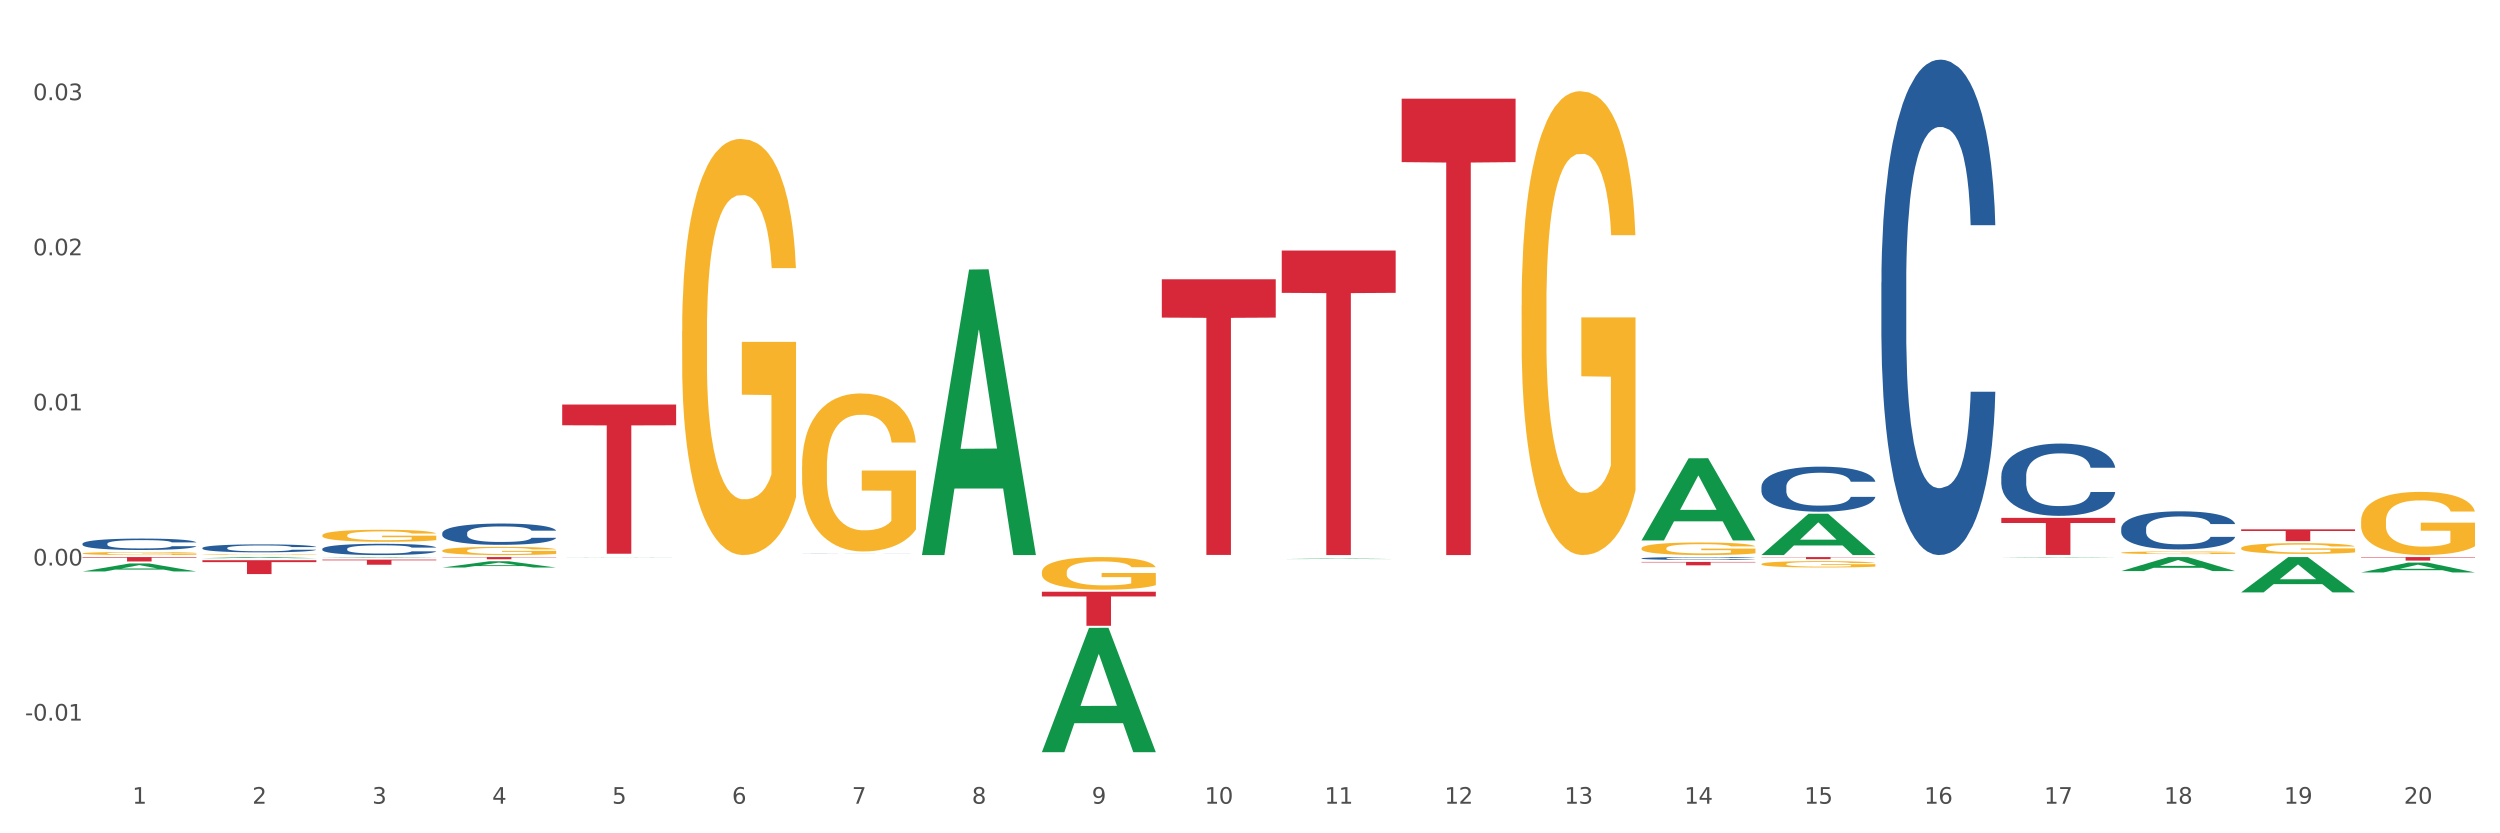<?xml version="1.0" encoding="utf-8" standalone="no"?>
<!DOCTYPE svg PUBLIC "-//W3C//DTD SVG 1.1//EN"
  "http://www.w3.org/Graphics/SVG/1.1/DTD/svg11.dtd">
<svg xmlns:xlink="http://www.w3.org/1999/xlink" width="1080pt" height="360pt" viewBox="0 0 1080 360" xmlns="http://www.w3.org/2000/svg" version="1.1">
 <rect x="0" y="0" width="1080" height="360" fill="#333333" stroke="none"/>
 <defs>
  <style type="text/css">*{stroke-linejoin: round; stroke-linecap: butt}</style>
 </defs>
 <g id="figure_1">
  <g id="patch_1">
   <path d="M 0 360 
L 1080 360 
L 1080 0 
L 0 0 
z
" style="fill: #ffffff; stroke: #ffffff; stroke-linejoin: miter"/>
  </g>
  <g id="axes_1">
   <g id="matplotlib.axis_1">
    <g id="xtick_1">
     <g id="text_1">
      <!-- 1 -->
      <g style="fill: #4d4d4d" transform="translate(57.193 347.204) scale(0.096 -0.096)">
       <defs>
        <path id="DejaVuSans-31" d="M 794 531 
L 1825 531 
L 1825 4091 
L 703 3866 
L 703 4441 
L 1819 4666 
L 2450 4666 
L 2450 531 
L 3481 531 
L 3481 0 
L 794 0 
L 794 531 
z
" transform="scale(0.016)"/>
       </defs>
       <use xlink:href="#DejaVuSans-31"/>
      </g>
     </g>
    </g>
    <g id="xtick_2">
     <g id="text_2">
      <!-- 2 -->
      <g style="fill: #4d4d4d" transform="translate(109.001 347.204) scale(0.096 -0.096)">
       <defs>
        <path id="DejaVuSans-32" d="M 1228 531 
L 3431 531 
L 3431 0 
L 469 0 
L 469 531 
Q 828 903 1448 1529 
Q 2069 2156 2228 2338 
Q 2531 2678 2651 2914 
Q 2772 3150 2772 3378 
Q 2772 3750 2511 3984 
Q 2250 4219 1831 4219 
Q 1534 4219 1204 4116 
Q 875 4013 500 3803 
L 500 4441 
Q 881 4594 1212 4672 
Q 1544 4750 1819 4750 
Q 2544 4750 2975 4387 
Q 3406 4025 3406 3419 
Q 3406 3131 3298 2873 
Q 3191 2616 2906 2266 
Q 2828 2175 2409 1742 
Q 1991 1309 1228 531 
z
" transform="scale(0.016)"/>
       </defs>
       <use xlink:href="#DejaVuSans-32"/>
      </g>
     </g>
    </g>
    <g id="xtick_3">
     <g id="text_3">
      <!-- 3 -->
      <g style="fill: #4d4d4d" transform="translate(160.808 347.204) scale(0.096 -0.096)">
       <defs>
        <path id="DejaVuSans-33" d="M 2597 2516 
Q 3050 2419 3304 2112 
Q 3559 1806 3559 1356 
Q 3559 666 3084 287 
Q 2609 -91 1734 -91 
Q 1441 -91 1130 -33 
Q 819 25 488 141 
L 488 750 
Q 750 597 1062 519 
Q 1375 441 1716 441 
Q 2309 441 2620 675 
Q 2931 909 2931 1356 
Q 2931 1769 2642 2001 
Q 2353 2234 1838 2234 
L 1294 2234 
L 1294 2753 
L 1863 2753 
Q 2328 2753 2575 2939 
Q 2822 3125 2822 3475 
Q 2822 3834 2567 4026 
Q 2313 4219 1838 4219 
Q 1578 4219 1281 4162 
Q 984 4106 628 3988 
L 628 4550 
Q 988 4650 1302 4700 
Q 1616 4750 1894 4750 
Q 2613 4750 3031 4423 
Q 3450 4097 3450 3541 
Q 3450 3153 3228 2886 
Q 3006 2619 2597 2516 
z
" transform="scale(0.016)"/>
       </defs>
       <use xlink:href="#DejaVuSans-33"/>
      </g>
     </g>
    </g>
    <g id="xtick_4">
     <g id="text_4">
      <!-- 4 -->
      <g style="fill: #4d4d4d" transform="translate(212.616 347.204) scale(0.096 -0.096)">
       <defs>
        <path id="DejaVuSans-34" d="M 2419 4116 
L 825 1625 
L 2419 1625 
L 2419 4116 
z
M 2253 4666 
L 3047 4666 
L 3047 1625 
L 3713 1625 
L 3713 1100 
L 3047 1100 
L 3047 0 
L 2419 0 
L 2419 1100 
L 313 1100 
L 313 1709 
L 2253 4666 
z
" transform="scale(0.016)"/>
       </defs>
       <use xlink:href="#DejaVuSans-34"/>
      </g>
     </g>
    </g>
    <g id="xtick_5">
     <g id="text_5">
      <!-- 5 -->
      <g style="fill: #4d4d4d" transform="translate(264.423 347.204) scale(0.096 -0.096)">
       <defs>
        <path id="DejaVuSans-35" d="M 691 4666 
L 3169 4666 
L 3169 4134 
L 1269 4134 
L 1269 2991 
Q 1406 3038 1543 3061 
Q 1681 3084 1819 3084 
Q 2600 3084 3056 2656 
Q 3513 2228 3513 1497 
Q 3513 744 3044 326 
Q 2575 -91 1722 -91 
Q 1428 -91 1123 -41 
Q 819 9 494 109 
L 494 744 
Q 775 591 1075 516 
Q 1375 441 1709 441 
Q 2250 441 2565 725 
Q 2881 1009 2881 1497 
Q 2881 1984 2565 2268 
Q 2250 2553 1709 2553 
Q 1456 2553 1204 2497 
Q 953 2441 691 2322 
L 691 4666 
z
" transform="scale(0.016)"/>
       </defs>
       <use xlink:href="#DejaVuSans-35"/>
      </g>
     </g>
    </g>
    <g id="xtick_6">
     <g id="text_6">
      <!-- 6 -->
      <g style="fill: #4d4d4d" transform="translate(316.231 347.204) scale(0.096 -0.096)">
       <defs>
        <path id="DejaVuSans-36" d="M 2113 2584 
Q 1688 2584 1439 2293 
Q 1191 2003 1191 1497 
Q 1191 994 1439 701 
Q 1688 409 2113 409 
Q 2538 409 2786 701 
Q 3034 994 3034 1497 
Q 3034 2003 2786 2293 
Q 2538 2584 2113 2584 
z
M 3366 4563 
L 3366 3988 
Q 3128 4100 2886 4159 
Q 2644 4219 2406 4219 
Q 1781 4219 1451 3797 
Q 1122 3375 1075 2522 
Q 1259 2794 1537 2939 
Q 1816 3084 2150 3084 
Q 2853 3084 3261 2657 
Q 3669 2231 3669 1497 
Q 3669 778 3244 343 
Q 2819 -91 2113 -91 
Q 1303 -91 875 529 
Q 447 1150 447 2328 
Q 447 3434 972 4092 
Q 1497 4750 2381 4750 
Q 2619 4750 2861 4703 
Q 3103 4656 3366 4563 
z
" transform="scale(0.016)"/>
       </defs>
       <use xlink:href="#DejaVuSans-36"/>
      </g>
     </g>
    </g>
    <g id="xtick_7">
     <g id="text_7">
      <!-- 7 -->
      <g style="fill: #4d4d4d" transform="translate(368.039 347.204) scale(0.096 -0.096)">
       <defs>
        <path id="DejaVuSans-37" d="M 525 4666 
L 3525 4666 
L 3525 4397 
L 1831 0 
L 1172 0 
L 2766 4134 
L 525 4134 
L 525 4666 
z
" transform="scale(0.016)"/>
       </defs>
       <use xlink:href="#DejaVuSans-37"/>
      </g>
     </g>
    </g>
    <g id="xtick_8">
     <g id="text_8">
      <!-- 8 -->
      <g style="fill: #4d4d4d" transform="translate(419.846 347.204) scale(0.096 -0.096)">
       <defs>
        <path id="DejaVuSans-38" d="M 2034 2216 
Q 1584 2216 1326 1975 
Q 1069 1734 1069 1313 
Q 1069 891 1326 650 
Q 1584 409 2034 409 
Q 2484 409 2743 651 
Q 3003 894 3003 1313 
Q 3003 1734 2745 1975 
Q 2488 2216 2034 2216 
z
M 1403 2484 
Q 997 2584 770 2862 
Q 544 3141 544 3541 
Q 544 4100 942 4425 
Q 1341 4750 2034 4750 
Q 2731 4750 3128 4425 
Q 3525 4100 3525 3541 
Q 3525 3141 3298 2862 
Q 3072 2584 2669 2484 
Q 3125 2378 3379 2068 
Q 3634 1759 3634 1313 
Q 3634 634 3220 271 
Q 2806 -91 2034 -91 
Q 1263 -91 848 271 
Q 434 634 434 1313 
Q 434 1759 690 2068 
Q 947 2378 1403 2484 
z
M 1172 3481 
Q 1172 3119 1398 2916 
Q 1625 2713 2034 2713 
Q 2441 2713 2670 2916 
Q 2900 3119 2900 3481 
Q 2900 3844 2670 4047 
Q 2441 4250 2034 4250 
Q 1625 4250 1398 4047 
Q 1172 3844 1172 3481 
z
" transform="scale(0.016)"/>
       </defs>
       <use xlink:href="#DejaVuSans-38"/>
      </g>
     </g>
    </g>
    <g id="xtick_9">
     <g id="text_9">
      <!-- 9 -->
      <g style="fill: #4d4d4d" transform="translate(471.654 347.204) scale(0.096 -0.096)">
       <defs>
        <path id="DejaVuSans-39" d="M 703 97 
L 703 672 
Q 941 559 1184 500 
Q 1428 441 1663 441 
Q 2288 441 2617 861 
Q 2947 1281 2994 2138 
Q 2813 1869 2534 1725 
Q 2256 1581 1919 1581 
Q 1219 1581 811 2004 
Q 403 2428 403 3163 
Q 403 3881 828 4315 
Q 1253 4750 1959 4750 
Q 2769 4750 3195 4129 
Q 3622 3509 3622 2328 
Q 3622 1225 3098 567 
Q 2575 -91 1691 -91 
Q 1453 -91 1209 -44 
Q 966 3 703 97 
z
M 1959 2075 
Q 2384 2075 2632 2365 
Q 2881 2656 2881 3163 
Q 2881 3666 2632 3958 
Q 2384 4250 1959 4250 
Q 1534 4250 1286 3958 
Q 1038 3666 1038 3163 
Q 1038 2656 1286 2365 
Q 1534 2075 1959 2075 
z
" transform="scale(0.016)"/>
       </defs>
       <use xlink:href="#DejaVuSans-39"/>
      </g>
     </g>
    </g>
    <g id="xtick_10">
     <g id="text_10">
      <!-- 10 -->
      <g style="fill: #4d4d4d" transform="translate(520.407 347.204) scale(0.096 -0.096)">
       <defs>
        <path id="DejaVuSans-30" d="M 2034 4250 
Q 1547 4250 1301 3770 
Q 1056 3291 1056 2328 
Q 1056 1369 1301 889 
Q 1547 409 2034 409 
Q 2525 409 2770 889 
Q 3016 1369 3016 2328 
Q 3016 3291 2770 3770 
Q 2525 4250 2034 4250 
z
M 2034 4750 
Q 2819 4750 3233 4129 
Q 3647 3509 3647 2328 
Q 3647 1150 3233 529 
Q 2819 -91 2034 -91 
Q 1250 -91 836 529 
Q 422 1150 422 2328 
Q 422 3509 836 4129 
Q 1250 4750 2034 4750 
z
" transform="scale(0.016)"/>
       </defs>
       <use xlink:href="#DejaVuSans-31"/>
       <use xlink:href="#DejaVuSans-30" transform="translate(63.623 0)"/>
      </g>
     </g>
    </g>
    <g id="xtick_11">
     <g id="text_11">
      <!-- 11 -->
      <g style="fill: #4d4d4d" transform="translate(572.215 347.204) scale(0.096 -0.096)">
       <use xlink:href="#DejaVuSans-31"/>
       <use xlink:href="#DejaVuSans-31" transform="translate(63.623 0)"/>
      </g>
     </g>
    </g>
    <g id="xtick_12">
     <g id="text_12">
      <!-- 12 -->
      <g style="fill: #4d4d4d" transform="translate(624.023 347.204) scale(0.096 -0.096)">
       <use xlink:href="#DejaVuSans-31"/>
       <use xlink:href="#DejaVuSans-32" transform="translate(63.623 0)"/>
      </g>
     </g>
    </g>
    <g id="xtick_13">
     <g id="text_13">
      <!-- 13 -->
      <g style="fill: #4d4d4d" transform="translate(675.83 347.204) scale(0.096 -0.096)">
       <use xlink:href="#DejaVuSans-31"/>
       <use xlink:href="#DejaVuSans-33" transform="translate(63.623 0)"/>
      </g>
     </g>
    </g>
    <g id="xtick_14">
     <g id="text_14">
      <!-- 14 -->
      <g style="fill: #4d4d4d" transform="translate(727.638 347.204) scale(0.096 -0.096)">
       <use xlink:href="#DejaVuSans-31"/>
       <use xlink:href="#DejaVuSans-34" transform="translate(63.623 0)"/>
      </g>
     </g>
    </g>
    <g id="xtick_15">
     <g id="text_15">
      <!-- 15 -->
      <g style="fill: #4d4d4d" transform="translate(779.445 347.204) scale(0.096 -0.096)">
       <use xlink:href="#DejaVuSans-31"/>
       <use xlink:href="#DejaVuSans-35" transform="translate(63.623 0)"/>
      </g>
     </g>
    </g>
    <g id="xtick_16">
     <g id="text_16">
      <!-- 16 -->
      <g style="fill: #4d4d4d" transform="translate(831.253 347.204) scale(0.096 -0.096)">
       <use xlink:href="#DejaVuSans-31"/>
       <use xlink:href="#DejaVuSans-36" transform="translate(63.623 0)"/>
      </g>
     </g>
    </g>
    <g id="xtick_17">
     <g id="text_17">
      <!-- 17 -->
      <g style="fill: #4d4d4d" transform="translate(883.061 347.204) scale(0.096 -0.096)">
       <use xlink:href="#DejaVuSans-31"/>
       <use xlink:href="#DejaVuSans-37" transform="translate(63.623 0)"/>
      </g>
     </g>
    </g>
    <g id="xtick_18">
     <g id="text_18">
      <!-- 18 -->
      <g style="fill: #4d4d4d" transform="translate(934.868 347.204) scale(0.096 -0.096)">
       <use xlink:href="#DejaVuSans-31"/>
       <use xlink:href="#DejaVuSans-38" transform="translate(63.623 0)"/>
      </g>
     </g>
    </g>
    <g id="xtick_19">
     <g id="text_19">
      <!-- 19 -->
      <g style="fill: #4d4d4d" transform="translate(986.676 347.204) scale(0.096 -0.096)">
       <use xlink:href="#DejaVuSans-31"/>
       <use xlink:href="#DejaVuSans-39" transform="translate(63.623 0)"/>
      </g>
     </g>
    </g>
    <g id="xtick_20">
     <g id="text_20">
      <!-- 20 -->
      <g style="fill: #4d4d4d" transform="translate(1038.483 347.204) scale(0.096 -0.096)">
       <use xlink:href="#DejaVuSans-32"/>
       <use xlink:href="#DejaVuSans-30" transform="translate(63.623 0)"/>
      </g>
     </g>
    </g>
    <g id="xtick_21"/>
    <g id="xtick_22"/>
    <g id="xtick_23"/>
    <g id="xtick_24"/>
    <g id="xtick_25"/>
    <g id="xtick_26"/>
    <g id="xtick_27"/>
    <g id="xtick_28"/>
    <g id="xtick_29"/>
    <g id="xtick_30"/>
    <g id="xtick_31"/>
    <g id="xtick_32"/>
    <g id="xtick_33"/>
    <g id="xtick_34"/>
    <g id="xtick_35"/>
    <g id="xtick_36"/>
    <g id="xtick_37"/>
    <g id="xtick_38"/>
    <g id="xtick_39"/>
   </g>
   <g id="matplotlib.axis_2">
    <g id="ytick_1">
     <g id="text_21">
      <!-- -0.01 -->
      <g style="fill: #4d4d4d" transform="translate(10.8 311.305) scale(0.096 -0.096)">
       <defs>
        <path id="DejaVuSans-2d" d="M 313 2009 
L 1997 2009 
L 1997 1497 
L 313 1497 
L 313 2009 
z
" transform="scale(0.016)"/>
        <path id="DejaVuSans-2e" d="M 684 794 
L 1344 794 
L 1344 0 
L 684 0 
L 684 794 
z
" transform="scale(0.016)"/>
       </defs>
       <use xlink:href="#DejaVuSans-2d"/>
       <use xlink:href="#DejaVuSans-30" transform="translate(36.084 0)"/>
       <use xlink:href="#DejaVuSans-2e" transform="translate(99.707 0)"/>
       <use xlink:href="#DejaVuSans-30" transform="translate(131.494 0)"/>
       <use xlink:href="#DejaVuSans-31" transform="translate(195.117 0)"/>
      </g>
     </g>
    </g>
    <g id="ytick_2">
     <g id="text_22">
      <!-- 0.00 -->
      <g style="fill: #4d4d4d" transform="translate(14.264 244.299) scale(0.096 -0.096)">
       <use xlink:href="#DejaVuSans-30"/>
       <use xlink:href="#DejaVuSans-2e" transform="translate(63.623 0)"/>
       <use xlink:href="#DejaVuSans-30" transform="translate(95.41 0)"/>
       <use xlink:href="#DejaVuSans-30" transform="translate(159.033 0)"/>
      </g>
     </g>
    </g>
    <g id="ytick_3">
     <g id="text_23">
      <!-- 0.01 -->
      <g style="fill: #4d4d4d" transform="translate(14.264 177.293) scale(0.096 -0.096)">
       <use xlink:href="#DejaVuSans-30"/>
       <use xlink:href="#DejaVuSans-2e" transform="translate(63.623 0)"/>
       <use xlink:href="#DejaVuSans-30" transform="translate(95.41 0)"/>
       <use xlink:href="#DejaVuSans-31" transform="translate(159.033 0)"/>
      </g>
     </g>
    </g>
    <g id="ytick_4">
     <g id="text_24">
      <!-- 0.02 -->
      <g style="fill: #4d4d4d" transform="translate(14.264 110.286) scale(0.096 -0.096)">
       <use xlink:href="#DejaVuSans-30"/>
       <use xlink:href="#DejaVuSans-2e" transform="translate(63.623 0)"/>
       <use xlink:href="#DejaVuSans-30" transform="translate(95.41 0)"/>
       <use xlink:href="#DejaVuSans-32" transform="translate(159.033 0)"/>
      </g>
     </g>
    </g>
    <g id="ytick_5">
     <g id="text_25">
      <!-- 0.03 -->
      <g style="fill: #4d4d4d" transform="translate(14.264 43.28) scale(0.096 -0.096)">
       <use xlink:href="#DejaVuSans-30"/>
       <use xlink:href="#DejaVuSans-2e" transform="translate(63.623 0)"/>
       <use xlink:href="#DejaVuSans-30" transform="translate(95.41 0)"/>
       <use xlink:href="#DejaVuSans-33" transform="translate(159.033 0)"/>
      </g>
     </g>
    </g>
    <g id="ytick_6"/>
    <g id="ytick_7"/>
    <g id="ytick_8"/>
    <g id="ytick_9"/>
   </g>
   <g id="PolyCollection_1">
    <path d="M 35.639 246.877 
L 35.689 246.874 
L 55.985 243.411 
L 64.408 243.407 
L 84.856 246.884 
L 75.114 246.884 
L 70.699 246.074 
L 49.744 246.074 
L 49.592 246.087 
L 45.33 246.884 
L 35.639 246.884 
L 35.639 246.877 
L 52.383 245.591 
L 68.061 245.588 
L 60.298 244.148 
L 60.196 244.142 
L 60.095 244.152 
L 52.332 245.588 
L 52.383 245.591 
L 35.639 246.877 
z
" clip-path="url(#p01df2df08b)" style="fill: #109648"/>
    <path d="M 760.945 243.676 
L 761.003 243.674 
L 761.003 243.583 
L 761.119 243.505 
L 761.7 243.317 
L 762.572 243.161 
L 763.211 243.079 
L 763.85 243.011 
L 764.606 242.943 
L 765.535 242.873 
L 767.22 242.77 
L 768.266 242.717 
L 769.545 242.662 
L 771.869 242.581 
L 773.554 242.536 
L 775.297 242.499 
L 778.145 242.453 
L 780.004 242.433 
L 781.98 242.418 
L 784.362 242.408 
L 786.164 242.406 
L 790.115 242.413 
L 793.485 242.436 
L 795.112 242.453 
L 797.204 242.483 
L 798.308 242.504 
L 800.109 242.544 
L 801.969 242.596 
L 803.247 242.642 
L 805.165 242.727 
L 806.617 242.812 
L 807.954 242.918 
L 808.651 242.991 
L 809.174 243.058 
L 809.639 243.136 
L 810.104 243.259 
L 799.645 243.259 
L 799.238 243.171 
L 798.599 243.089 
L 797.669 243.008 
L 796.855 242.958 
L 795.461 242.895 
L 794.182 242.855 
L 792.846 242.825 
L 791.219 242.8 
L 789.941 242.787 
L 788.139 242.777 
L 784.595 242.78 
L 782.212 242.8 
L 780.585 242.825 
L 779.539 242.848 
L 778.61 242.873 
L 777.564 242.908 
L 776.343 242.961 
L 775.472 243.008 
L 774.6 243.068 
L 773.903 243.129 
L 773.264 243.199 
L 772.741 243.274 
L 772.334 243.352 
L 771.985 243.448 
L 771.695 243.606 
L 771.695 243.95 
L 771.811 244.028 
L 772.101 244.131 
L 772.45 244.208 
L 773.031 244.301 
L 773.554 244.364 
L 774.542 244.454 
L 775.646 244.53 
L 776.518 244.577 
L 777.389 244.618 
L 778.9 244.673 
L 780.585 244.718 
L 782.038 244.746 
L 784.014 244.771 
L 785.35 244.781 
L 786.512 244.786 
L 789.359 244.786 
L 791.393 244.778 
L 793.659 244.761 
L 795.403 244.738 
L 796.855 244.71 
L 798.482 244.665 
L 799.528 244.623 
L 799.528 244.098 
L 786.745 244.095 
L 786.745 243.746 
L 810.162 243.746 
L 810.162 244.771 
L 809.174 244.823 
L 808.07 244.871 
L 806.908 244.914 
L 805.165 244.967 
L 803.073 245.017 
L 801.213 245.052 
L 799.238 245.082 
L 796.913 245.11 
L 793.892 245.135 
L 792.032 245.145 
L 789.708 245.152 
L 786.977 245.155 
L 784.595 245.15 
L 782.27 245.137 
L 779.83 245.115 
L 777.447 245.082 
L 775.646 245.049 
L 773.845 245.009 
L 771.927 244.957 
L 770.416 244.906 
L 769.254 244.861 
L 767.976 244.803 
L 766.581 244.728 
L 765.535 244.66 
L 764.606 244.59 
L 763.618 244.5 
L 762.92 244.422 
L 762.223 244.324 
L 761.816 244.251 
L 761.352 244.138 
L 761.003 243.98 
L 760.945 243.676 
z
" clip-path="url(#p01df2df08b)" style="fill: #f7b32b"/>
    <path d="M 916.368 238.757 
L 916.426 238.756 
L 916.426 238.717 
L 916.542 238.684 
L 917.123 238.605 
L 917.995 238.539 
L 918.634 238.504 
L 919.273 238.475 
L 920.028 238.446 
L 920.958 238.417 
L 922.643 238.373 
L 923.689 238.351 
L 924.968 238.327 
L 927.292 238.293 
L 928.977 238.274 
L 930.72 238.258 
L 933.567 238.239 
L 935.427 238.231 
L 937.403 238.224 
L 939.785 238.22 
L 941.586 238.219 
L 945.538 238.222 
L 948.908 238.232 
L 950.535 238.239 
L 952.627 238.252 
L 953.731 238.26 
L 955.532 238.277 
L 957.392 238.3 
L 958.67 238.319 
L 960.588 238.355 
L 962.04 238.391 
L 963.377 238.436 
L 964.074 238.467 
L 964.597 238.495 
L 965.062 238.528 
L 965.527 238.58 
L 955.067 238.58 
L 954.661 238.543 
L 954.021 238.508 
L 953.092 238.474 
L 952.278 238.453 
L 950.884 238.426 
L 949.605 238.409 
L 948.269 238.396 
L 946.642 238.386 
L 945.363 238.381 
L 943.562 238.376 
L 940.017 238.377 
L 937.635 238.386 
L 936.008 238.396 
L 934.962 238.406 
L 934.032 238.417 
L 932.986 238.432 
L 931.766 238.454 
L 930.895 238.474 
L 930.023 238.5 
L 929.326 238.525 
L 928.686 238.555 
L 928.163 238.587 
L 927.757 238.62 
L 927.408 238.66 
L 927.118 238.727 
L 927.118 238.873 
L 927.234 238.905 
L 927.524 238.949 
L 927.873 238.982 
L 928.454 239.021 
L 928.977 239.048 
L 929.965 239.086 
L 931.069 239.118 
L 931.94 239.138 
L 932.812 239.155 
L 934.323 239.179 
L 936.008 239.198 
L 937.461 239.209 
L 939.436 239.22 
L 940.773 239.224 
L 941.935 239.226 
L 944.782 239.226 
L 946.816 239.223 
L 949.082 239.216 
L 950.825 239.206 
L 952.278 239.195 
L 953.905 239.175 
L 954.951 239.157 
L 954.951 238.935 
L 942.167 238.934 
L 942.167 238.786 
L 965.585 238.786 
L 965.585 239.22 
L 964.597 239.242 
L 963.493 239.263 
L 962.331 239.281 
L 960.588 239.303 
L 958.496 239.324 
L 956.636 239.339 
L 954.661 239.352 
L 952.336 239.363 
L 949.315 239.374 
L 947.455 239.378 
L 945.131 239.382 
L 942.4 239.383 
L 940.017 239.38 
L 937.693 239.375 
L 935.253 239.366 
L 932.87 239.352 
L 931.069 239.338 
L 929.268 239.321 
L 927.35 239.299 
L 925.839 239.277 
L 924.677 239.258 
L 923.399 239.234 
L 922.004 239.202 
L 920.958 239.173 
L 920.028 239.144 
L 919.041 239.105 
L 918.343 239.072 
L 917.646 239.031 
L 917.239 239 
L 916.774 238.952 
L 916.426 238.885 
L 916.368 238.757 
z
" clip-path="url(#p01df2df08b)" style="fill: #f7b32b"/>
    <path d="M 968.175 236.784 
L 968.233 236.78 
L 968.233 236.627 
L 968.35 236.495 
L 968.931 236.177 
L 969.802 235.914 
L 970.441 235.774 
L 971.081 235.659 
L 971.836 235.545 
L 972.766 235.426 
L 974.451 235.252 
L 975.497 235.163 
L 976.775 235.069 
L 979.099 234.934 
L 980.785 234.857 
L 982.528 234.794 
L 985.375 234.717 
L 987.235 234.683 
L 989.21 234.658 
L 991.593 234.641 
L 993.394 234.636 
L 997.345 234.649 
L 1000.715 234.687 
L 1002.343 234.717 
L 1004.434 234.768 
L 1005.538 234.802 
L 1007.34 234.87 
L 1009.199 234.959 
L 1010.478 235.035 
L 1012.395 235.18 
L 1013.848 235.324 
L 1015.184 235.502 
L 1015.882 235.625 
L 1016.405 235.74 
L 1016.869 235.871 
L 1017.334 236.079 
L 1006.875 236.079 
L 1006.468 235.931 
L 1005.829 235.791 
L 1004.899 235.655 
L 1004.086 235.57 
L 1002.691 235.464 
L 1001.413 235.396 
L 1000.076 235.345 
L 998.449 235.303 
L 997.171 235.282 
L 995.37 235.265 
L 991.825 235.269 
L 989.443 235.303 
L 987.816 235.345 
L 986.77 235.383 
L 985.84 235.426 
L 984.794 235.485 
L 983.574 235.574 
L 982.702 235.655 
L 981.83 235.757 
L 981.133 235.859 
L 980.494 235.978 
L 979.971 236.105 
L 979.564 236.236 
L 979.216 236.398 
L 978.925 236.665 
L 978.925 237.247 
L 979.041 237.378 
L 979.332 237.552 
L 979.681 237.684 
L 980.262 237.841 
L 980.785 237.947 
L 981.772 238.1 
L 982.876 238.227 
L 983.748 238.308 
L 984.62 238.375 
L 986.13 238.469 
L 987.816 238.545 
L 989.268 238.592 
L 991.244 238.634 
L 992.58 238.651 
L 993.743 238.66 
L 996.59 238.66 
L 998.624 238.647 
L 1000.89 238.617 
L 1002.633 238.579 
L 1004.086 238.533 
L 1005.713 238.456 
L 1006.759 238.384 
L 1006.759 237.497 
L 993.975 237.493 
L 993.975 236.903 
L 1017.392 236.903 
L 1017.392 238.634 
L 1016.405 238.723 
L 1015.301 238.804 
L 1014.138 238.876 
L 1012.395 238.965 
L 1010.303 239.05 
L 1008.444 239.11 
L 1006.468 239.161 
L 1004.144 239.207 
L 1001.122 239.25 
L 999.263 239.267 
L 996.938 239.279 
L 994.207 239.284 
L 991.825 239.275 
L 989.501 239.254 
L 987.06 239.216 
L 984.678 239.161 
L 982.876 239.105 
L 981.075 239.038 
L 979.158 238.948 
L 977.647 238.864 
L 976.485 238.787 
L 975.206 238.69 
L 973.812 238.562 
L 972.766 238.448 
L 971.836 238.329 
L 970.848 238.176 
L 970.151 238.044 
L 969.454 237.879 
L 969.047 237.756 
L 968.582 237.565 
L 968.233 237.297 
L 968.175 236.784 
z
" clip-path="url(#p01df2df08b)" style="fill: #f7b32b"/>
    <path d="M 1019.983 225.107 
L 1020.041 225.082 
L 1020.041 224.185 
L 1020.157 223.412 
L 1020.738 221.543 
L 1021.61 219.997 
L 1022.249 219.174 
L 1022.888 218.501 
L 1023.644 217.828 
L 1024.573 217.13 
L 1026.258 216.108 
L 1027.304 215.585 
L 1028.583 215.036 
L 1030.907 214.239 
L 1032.592 213.79 
L 1034.335 213.416 
L 1037.183 212.967 
L 1039.042 212.768 
L 1041.018 212.618 
L 1043.4 212.519 
L 1045.202 212.494 
L 1049.153 212.568 
L 1052.523 212.793 
L 1054.15 212.967 
L 1056.242 213.266 
L 1057.346 213.466 
L 1059.147 213.865 
L 1061.007 214.388 
L 1062.285 214.837 
L 1064.203 215.684 
L 1065.655 216.532 
L 1066.992 217.579 
L 1067.689 218.302 
L 1068.212 218.975 
L 1068.677 219.748 
L 1069.142 220.969 
L 1058.683 220.969 
L 1058.276 220.097 
L 1057.637 219.274 
L 1056.707 218.476 
L 1055.893 217.978 
L 1054.499 217.355 
L 1053.22 216.956 
L 1051.884 216.657 
L 1050.257 216.407 
L 1048.979 216.283 
L 1047.177 216.183 
L 1043.633 216.208 
L 1041.25 216.407 
L 1039.623 216.657 
L 1038.577 216.881 
L 1037.648 217.13 
L 1036.602 217.479 
L 1035.381 218.003 
L 1034.51 218.476 
L 1033.638 219.075 
L 1032.941 219.673 
L 1032.302 220.371 
L 1031.779 221.119 
L 1031.372 221.892 
L 1031.023 222.839 
L 1030.733 224.409 
L 1030.733 227.825 
L 1030.849 228.597 
L 1031.139 229.619 
L 1031.488 230.392 
L 1032.069 231.314 
L 1032.592 231.938 
L 1033.58 232.835 
L 1034.684 233.583 
L 1035.556 234.057 
L 1036.427 234.455 
L 1037.938 235.004 
L 1039.623 235.453 
L 1041.076 235.727 
L 1043.052 235.976 
L 1044.388 236.076 
L 1045.55 236.126 
L 1048.397 236.126 
L 1050.431 236.051 
L 1052.697 235.876 
L 1054.441 235.652 
L 1055.893 235.378 
L 1057.52 234.929 
L 1058.566 234.505 
L 1058.566 229.295 
L 1045.783 229.27 
L 1045.783 225.805 
L 1069.2 225.805 
L 1069.2 235.976 
L 1068.212 236.5 
L 1067.108 236.973 
L 1065.946 237.397 
L 1064.203 237.92 
L 1062.111 238.419 
L 1060.251 238.768 
L 1058.276 239.067 
L 1055.951 239.341 
L 1052.93 239.591 
L 1051.07 239.69 
L 1048.746 239.765 
L 1046.015 239.79 
L 1043.633 239.74 
L 1041.308 239.616 
L 1038.868 239.391 
L 1036.485 239.067 
L 1034.684 238.743 
L 1032.883 238.344 
L 1030.965 237.821 
L 1029.454 237.322 
L 1028.292 236.873 
L 1027.014 236.3 
L 1025.619 235.552 
L 1024.573 234.879 
L 1023.644 234.181 
L 1022.656 233.284 
L 1021.958 232.511 
L 1021.261 231.539 
L 1020.854 230.816 
L 1020.39 229.694 
L 1020.041 228.124 
L 1019.983 225.107 
z
" clip-path="url(#p01df2df08b)" style="fill: #f7b32b"/>
    <path d="M 35.639 240.652 
L 84.856 240.652 
L 84.856 240.915 
L 65.495 240.917 
L 65.495 242.548 
L 54.882 242.548 
L 54.882 240.917 
L 35.639 240.915 
L 35.639 240.653 
L 35.639 240.652 
z
" clip-path="url(#p01df2df08b)" style="fill: #d62839"/>
    <path d="M 87.446 241.992 
L 136.663 241.992 
L 136.663 242.828 
L 117.303 242.834 
L 117.303 248.007 
L 106.69 248.007 
L 106.69 242.834 
L 87.446 242.828 
L 87.446 241.998 
L 87.446 241.992 
z
" clip-path="url(#p01df2df08b)" style="fill: #d62839"/>
    <path d="M 139.254 241.759 
L 188.471 241.759 
L 188.471 242.065 
L 169.111 242.067 
L 169.111 243.96 
L 158.497 243.96 
L 158.497 242.067 
L 139.254 242.065 
L 139.254 241.761 
L 139.254 241.759 
z
" clip-path="url(#p01df2df08b)" style="fill: #d62839"/>
    <path d="M 191.061 240.652 
L 240.278 240.652 
L 240.278 240.784 
L 220.918 240.785 
L 220.918 241.602 
L 210.305 241.602 
L 210.305 240.785 
L 191.061 240.784 
L 191.061 240.653 
L 191.061 240.652 
z
" clip-path="url(#p01df2df08b)" style="fill: #d62839"/>
    <path d="M 242.869 174.755 
L 292.086 174.755 
L 292.086 183.714 
L 272.726 183.775 
L 272.726 239.226 
L 262.113 239.226 
L 262.113 183.775 
L 242.869 183.714 
L 242.869 174.815 
L 242.869 174.755 
z
" clip-path="url(#p01df2df08b)" style="fill: #d62839"/>
    <path d="M 450.099 255.62 
L 499.316 255.62 
L 499.316 257.666 
L 479.956 257.679 
L 479.956 270.339 
L 469.343 270.339 
L 469.343 257.679 
L 450.099 257.666 
L 450.099 255.634 
L 450.099 255.62 
z
" clip-path="url(#p01df2df08b)" style="fill: #d62839"/>
    <path d="M 501.907 120.652 
L 551.124 120.652 
L 551.124 137.2 
L 531.764 137.312 
L 531.764 239.728 
L 521.151 239.728 
L 521.151 137.312 
L 501.907 137.2 
L 501.907 120.764 
L 501.907 120.652 
z
" clip-path="url(#p01df2df08b)" style="fill: #d62839"/>
    <path d="M 553.714 108.223 
L 602.932 108.223 
L 602.932 126.507 
L 583.571 126.63 
L 583.571 239.792 
L 572.958 239.792 
L 572.958 126.63 
L 553.714 126.507 
L 553.714 108.347 
L 553.714 108.223 
z
" clip-path="url(#p01df2df08b)" style="fill: #d62839"/>
    <path d="M 605.522 42.638 
L 654.739 42.638 
L 654.739 70.036 
L 635.379 70.221 
L 635.379 239.792 
L 624.766 239.792 
L 624.766 70.221 
L 605.522 70.036 
L 605.522 42.823 
L 605.522 42.638 
z
" clip-path="url(#p01df2df08b)" style="fill: #d62839"/>
    <path d="M 709.137 242.743 
L 758.354 242.743 
L 758.354 242.951 
L 738.994 242.952 
L 738.994 244.235 
L 728.381 244.235 
L 728.381 242.952 
L 709.137 242.951 
L 709.137 242.745 
L 709.137 242.743 
z
" clip-path="url(#p01df2df08b)" style="fill: #d62839"/>
    <path d="M 760.945 240.652 
L 810.162 240.652 
L 810.162 240.776 
L 790.802 240.777 
L 790.802 241.546 
L 780.189 241.546 
L 780.189 240.777 
L 760.945 240.776 
L 760.945 240.653 
L 760.945 240.652 
z
" clip-path="url(#p01df2df08b)" style="fill: #d62839"/>
    <path d="M 709.137 236.866 
L 709.195 236.861 
L 709.195 236.682 
L 709.312 236.528 
L 709.893 236.156 
L 710.764 235.848 
L 711.403 235.684 
L 712.043 235.55 
L 712.798 235.416 
L 713.728 235.277 
L 715.413 235.073 
L 716.459 234.969 
L 717.737 234.859 
L 720.061 234.7 
L 721.747 234.611 
L 723.49 234.536 
L 726.337 234.447 
L 728.197 234.407 
L 730.172 234.378 
L 732.555 234.358 
L 734.356 234.353 
L 738.307 234.368 
L 741.678 234.412 
L 743.305 234.447 
L 745.396 234.507 
L 746.5 234.546 
L 748.302 234.626 
L 750.161 234.73 
L 751.44 234.82 
L 753.357 234.989 
L 754.81 235.157 
L 756.146 235.366 
L 756.844 235.51 
L 757.367 235.644 
L 757.831 235.798 
L 758.296 236.042 
L 747.837 236.042 
L 747.43 235.868 
L 746.791 235.704 
L 745.861 235.545 
L 745.048 235.446 
L 743.653 235.321 
L 742.375 235.242 
L 741.038 235.182 
L 739.411 235.133 
L 738.133 235.108 
L 736.332 235.088 
L 732.787 235.093 
L 730.405 235.133 
L 728.778 235.182 
L 727.732 235.227 
L 726.802 235.277 
L 725.756 235.346 
L 724.536 235.45 
L 723.664 235.545 
L 722.793 235.664 
L 722.095 235.783 
L 721.456 235.922 
L 720.933 236.071 
L 720.526 236.225 
L 720.178 236.414 
L 719.887 236.727 
L 719.887 237.408 
L 720.003 237.562 
L 720.294 237.765 
L 720.643 237.919 
L 721.224 238.103 
L 721.747 238.227 
L 722.734 238.406 
L 723.838 238.555 
L 724.71 238.65 
L 725.582 238.729 
L 727.092 238.838 
L 728.778 238.928 
L 730.23 238.982 
L 732.206 239.032 
L 733.542 239.052 
L 734.705 239.062 
L 737.552 239.062 
L 739.586 239.047 
L 741.852 239.012 
L 743.595 238.967 
L 745.048 238.913 
L 746.675 238.823 
L 747.721 238.739 
L 747.721 237.701 
L 734.937 237.696 
L 734.937 237.005 
L 758.354 237.005 
L 758.354 239.032 
L 757.367 239.136 
L 756.263 239.231 
L 755.1 239.315 
L 753.357 239.42 
L 751.265 239.519 
L 749.406 239.588 
L 747.43 239.648 
L 745.106 239.703 
L 742.084 239.752 
L 740.225 239.772 
L 737.901 239.787 
L 735.169 239.792 
L 732.787 239.782 
L 730.463 239.757 
L 728.022 239.713 
L 725.64 239.648 
L 723.838 239.583 
L 722.037 239.504 
L 720.12 239.4 
L 718.609 239.3 
L 717.447 239.211 
L 716.168 239.097 
L 714.774 238.948 
L 713.728 238.814 
L 712.798 238.674 
L 711.81 238.496 
L 711.113 238.342 
L 710.416 238.148 
L 710.009 238.004 
L 709.544 237.78 
L 709.195 237.467 
L 709.137 236.866 
z
" clip-path="url(#p01df2df08b)" style="fill: #f7b32b"/>
    <path d="M 968.175 228.684 
L 1017.392 228.684 
L 1017.392 229.392 
L 998.032 229.397 
L 998.032 233.777 
L 987.419 233.777 
L 987.419 229.397 
L 968.175 229.392 
L 968.175 228.689 
L 968.175 228.684 
z
" clip-path="url(#p01df2df08b)" style="fill: #d62839"/>
    <path d="M 657.33 131.991 
L 657.388 131.808 
L 657.388 125.219 
L 657.504 119.545 
L 658.085 105.818 
L 658.957 94.471 
L 659.596 88.431 
L 660.235 83.489 
L 660.99 78.548 
L 661.92 73.423 
L 663.605 65.919 
L 664.651 62.076 
L 665.93 58.049 
L 668.254 52.192 
L 669.939 48.898 
L 671.682 46.152 
L 674.53 42.858 
L 676.389 41.394 
L 678.365 40.296 
L 680.747 39.564 
L 682.548 39.381 
L 686.5 39.93 
L 689.87 41.577 
L 691.497 42.858 
L 693.589 45.054 
L 694.693 46.518 
L 696.494 49.447 
L 698.354 53.29 
L 699.632 56.585 
L 701.55 62.808 
L 703.002 69.03 
L 704.339 76.717 
L 705.036 82.025 
L 705.559 86.967 
L 706.024 92.641 
L 706.489 101.609 
L 696.029 101.609 
L 695.623 95.203 
L 694.983 89.163 
L 694.054 83.306 
L 693.24 79.646 
L 691.846 75.07 
L 690.567 72.142 
L 689.231 69.946 
L 687.604 68.115 
L 686.325 67.2 
L 684.524 66.468 
L 680.979 66.651 
L 678.597 68.115 
L 676.97 69.946 
L 675.924 71.593 
L 674.994 73.423 
L 673.948 75.985 
L 672.728 79.829 
L 671.857 83.306 
L 670.985 87.699 
L 670.288 92.092 
L 669.648 97.216 
L 669.125 102.707 
L 668.719 108.381 
L 668.37 115.336 
L 668.08 126.866 
L 668.08 151.94 
L 668.196 157.614 
L 668.486 165.118 
L 668.835 170.792 
L 669.416 177.564 
L 669.939 182.139 
L 670.927 188.728 
L 672.031 194.219 
L 672.902 197.697 
L 673.774 200.625 
L 675.285 204.651 
L 676.97 207.946 
L 678.423 209.959 
L 680.398 211.789 
L 681.735 212.521 
L 682.897 212.888 
L 685.744 212.888 
L 687.778 212.338 
L 690.044 211.057 
L 691.787 209.41 
L 693.24 207.397 
L 694.867 204.102 
L 695.913 200.991 
L 695.913 162.739 
L 683.129 162.556 
L 683.129 137.116 
L 706.547 137.116 
L 706.547 211.789 
L 705.559 215.633 
L 704.455 219.11 
L 703.293 222.222 
L 701.55 226.065 
L 699.458 229.726 
L 697.598 232.288 
L 695.623 234.484 
L 693.298 236.498 
L 690.277 238.328 
L 688.417 239.06 
L 686.093 239.609 
L 683.362 239.792 
L 680.979 239.426 
L 678.655 238.511 
L 676.215 236.864 
L 673.832 234.484 
L 672.031 232.105 
L 670.23 229.177 
L 668.312 225.333 
L 666.801 221.673 
L 665.639 218.378 
L 664.361 214.169 
L 662.966 208.678 
L 661.92 203.736 
L 660.99 198.612 
L 660.003 192.023 
L 659.305 186.349 
L 658.608 179.211 
L 658.201 173.903 
L 657.736 165.667 
L 657.388 154.137 
L 657.33 131.991 
z
" clip-path="url(#p01df2df08b)" style="fill: #f7b32b"/>
    <path d="M 346.484 201.513 
L 346.542 201.45 
L 346.542 199.206 
L 346.658 197.273 
L 347.239 192.596 
L 348.111 188.73 
L 348.75 186.673 
L 349.389 184.989 
L 350.145 183.306 
L 351.075 181.56 
L 352.76 179.004 
L 353.806 177.694 
L 355.084 176.322 
L 357.408 174.327 
L 359.093 173.205 
L 360.837 172.27 
L 363.684 171.147 
L 365.543 170.648 
L 367.519 170.274 
L 369.901 170.025 
L 371.703 169.962 
L 375.654 170.15 
L 379.024 170.711 
L 380.651 171.147 
L 382.743 171.895 
L 383.847 172.394 
L 385.649 173.392 
L 387.508 174.701 
L 388.786 175.824 
L 390.704 177.944 
L 392.157 180.064 
L 393.493 182.682 
L 394.19 184.491 
L 394.713 186.174 
L 395.178 188.107 
L 395.643 191.162 
L 385.184 191.162 
L 384.777 188.98 
L 384.138 186.922 
L 383.208 184.927 
L 382.395 183.68 
L 381 182.121 
L 379.722 181.123 
L 378.385 180.375 
L 376.758 179.752 
L 375.48 179.44 
L 373.678 179.191 
L 370.134 179.253 
L 367.751 179.752 
L 366.124 180.375 
L 365.079 180.936 
L 364.149 181.56 
L 363.103 182.433 
L 361.883 183.742 
L 361.011 184.927 
L 360.139 186.423 
L 359.442 187.92 
L 358.803 189.666 
L 358.28 191.536 
L 357.873 193.469 
L 357.525 195.839 
L 357.234 199.767 
L 357.234 208.309 
L 357.35 210.242 
L 357.641 212.798 
L 357.989 214.731 
L 358.57 217.038 
L 359.093 218.597 
L 360.081 220.842 
L 361.185 222.712 
L 362.057 223.897 
L 362.929 224.895 
L 364.439 226.266 
L 366.124 227.389 
L 367.577 228.075 
L 369.553 228.698 
L 370.889 228.947 
L 372.051 229.072 
L 374.899 229.072 
L 376.932 228.885 
L 379.199 228.449 
L 380.942 227.887 
L 382.395 227.202 
L 384.022 226.079 
L 385.068 225.019 
L 385.068 211.988 
L 372.284 211.925 
L 372.284 203.258 
L 395.701 203.258 
L 395.701 228.698 
L 394.713 230.007 
L 393.609 231.192 
L 392.447 232.252 
L 390.704 233.562 
L 388.612 234.809 
L 386.753 235.681 
L 384.777 236.43 
L 382.453 237.116 
L 379.431 237.739 
L 377.572 237.988 
L 375.247 238.176 
L 372.516 238.238 
L 370.134 238.113 
L 367.81 237.801 
L 365.369 237.24 
L 362.987 236.43 
L 361.185 235.619 
L 359.384 234.621 
L 357.466 233.312 
L 355.956 232.065 
L 354.793 230.943 
L 353.515 229.509 
L 352.121 227.638 
L 351.075 225.955 
L 350.145 224.209 
L 349.157 221.964 
L 348.46 220.031 
L 347.762 217.599 
L 347.356 215.791 
L 346.891 212.985 
L 346.542 209.057 
L 346.484 201.513 
z
" clip-path="url(#p01df2df08b)" style="fill: #f7b32b"/>
    <path d="M 916.368 228.286 
L 916.426 228.271 
L 916.426 227.849 
L 916.6 227.278 
L 917.24 226.224 
L 918.055 225.427 
L 919.451 224.494 
L 920.207 224.103 
L 921.196 223.666 
L 923.232 222.959 
L 925.559 222.357 
L 927.188 222.026 
L 928.41 221.815 
L 931.144 221.439 
L 932.715 221.274 
L 934.344 221.138 
L 935.74 221.048 
L 938.067 220.943 
L 939.929 220.898 
L 942.082 220.883 
L 943.885 220.898 
L 946.27 220.958 
L 949.761 221.138 
L 951.099 221.244 
L 952.902 221.424 
L 954.764 221.665 
L 956.277 221.906 
L 958.022 222.252 
L 959.825 222.703 
L 961.571 223.275 
L 962.792 223.802 
L 963.781 224.358 
L 964.654 225.036 
L 965.294 225.773 
L 965.585 226.39 
L 954.939 226.39 
L 954.648 225.833 
L 954.066 225.231 
L 953.484 224.825 
L 952.844 224.494 
L 951.855 224.118 
L 950.983 223.877 
L 949.528 223.591 
L 948.19 223.41 
L 947.085 223.305 
L 945.747 223.215 
L 942.896 223.125 
L 940.86 223.125 
L 939.58 223.155 
L 938.009 223.23 
L 936.671 223.335 
L 935.1 223.516 
L 933.879 223.711 
L 932.657 223.967 
L 931.959 224.148 
L 930.912 224.479 
L 930.214 224.75 
L 929.283 225.216 
L 928.759 225.547 
L 927.828 226.405 
L 927.421 227.037 
L 927.247 227.473 
L 927.13 227.955 
L 927.13 230.302 
L 927.479 231.356 
L 927.77 231.807 
L 928.236 232.319 
L 929.108 232.981 
L 930.388 233.628 
L 931.726 234.094 
L 932.832 234.38 
L 933.879 234.591 
L 934.926 234.756 
L 936.206 234.907 
L 937.253 234.997 
L 938.824 235.087 
L 940.685 235.132 
L 942.14 235.132 
L 945.107 235.057 
L 946.445 234.982 
L 947.725 234.877 
L 949.121 234.711 
L 950.226 234.531 
L 950.866 234.395 
L 951.913 234.109 
L 952.728 233.808 
L 953.426 233.462 
L 953.891 233.161 
L 954.415 232.71 
L 954.822 232.198 
L 954.939 231.927 
L 965.585 231.927 
L 965.352 232.469 
L 964.945 232.996 
L 964.13 233.703 
L 963.49 234.109 
L 962.501 234.606 
L 961.454 235.027 
L 960 235.494 
L 958.662 235.84 
L 957.266 236.141 
L 955.753 236.411 
L 953.019 236.788 
L 952.03 236.893 
L 949.935 237.074 
L 948.306 237.179 
L 945.921 237.284 
L 943.478 237.344 
L 940.918 237.359 
L 938.649 237.329 
L 936.148 237.239 
L 934.577 237.149 
L 932.832 237.013 
L 930.795 236.803 
L 928.876 236.547 
L 927.072 236.246 
L 925.385 235.9 
L 923.814 235.509 
L 921.778 234.862 
L 920.265 234.23 
L 919.16 233.643 
L 918.404 233.146 
L 917.647 232.514 
L 917.24 232.078 
L 916.6 231.024 
L 916.368 230.046 
L 916.368 228.286 
z
" clip-path="url(#p01df2df08b)" style="fill: #255c99"/>
    <path d="M 864.56 205.649 
L 864.618 205.621 
L 864.618 204.822 
L 864.793 203.738 
L 865.433 201.741 
L 866.247 200.229 
L 867.643 198.461 
L 868.4 197.719 
L 869.389 196.892 
L 871.425 195.551 
L 873.752 194.41 
L 875.381 193.783 
L 876.603 193.383 
L 879.337 192.67 
L 880.908 192.356 
L 882.537 192.099 
L 883.933 191.928 
L 886.26 191.729 
L 888.121 191.643 
L 890.274 191.615 
L 892.077 191.643 
L 894.463 191.757 
L 897.953 192.099 
L 899.291 192.299 
L 901.095 192.641 
L 902.956 193.098 
L 904.469 193.554 
L 906.214 194.21 
L 908.018 195.066 
L 909.763 196.15 
L 910.985 197.149 
L 911.974 198.204 
L 912.846 199.488 
L 913.486 200.886 
L 913.777 202.055 
L 903.131 202.055 
L 902.84 201 
L 902.258 199.859 
L 901.677 199.088 
L 901.037 198.461 
L 900.048 197.748 
L 899.175 197.291 
L 897.721 196.749 
L 896.382 196.407 
L 895.277 196.207 
L 893.939 196.036 
L 891.088 195.865 
L 889.052 195.865 
L 887.772 195.922 
L 886.202 196.065 
L 884.864 196.264 
L 883.293 196.607 
L 882.071 196.977 
L 880.849 197.462 
L 880.151 197.805 
L 879.104 198.432 
L 878.406 198.946 
L 877.475 199.83 
L 876.952 200.458 
L 876.021 202.084 
L 875.614 203.282 
L 875.439 204.109 
L 875.323 205.022 
L 875.323 209.472 
L 875.672 211.469 
L 875.963 212.325 
L 876.428 213.294 
L 877.301 214.55 
L 878.581 215.776 
L 879.919 216.661 
L 881.024 217.203 
L 882.071 217.602 
L 883.118 217.916 
L 884.398 218.201 
L 885.445 218.372 
L 887.016 218.543 
L 888.878 218.629 
L 890.332 218.629 
L 893.299 218.486 
L 894.637 218.344 
L 895.917 218.144 
L 897.313 217.83 
L 898.419 217.488 
L 899.059 217.231 
L 900.106 216.689 
L 900.92 216.119 
L 901.618 215.462 
L 902.084 214.892 
L 902.607 214.036 
L 903.015 213.066 
L 903.131 212.553 
L 913.777 212.553 
L 913.545 213.58 
L 913.137 214.578 
L 912.323 215.919 
L 911.683 216.689 
L 910.694 217.63 
L 909.647 218.429 
L 908.192 219.314 
L 906.854 219.97 
L 905.458 220.54 
L 903.945 221.054 
L 901.211 221.767 
L 900.222 221.966 
L 898.128 222.309 
L 896.499 222.508 
L 894.114 222.708 
L 891.67 222.822 
L 889.11 222.851 
L 886.842 222.794 
L 884.34 222.623 
L 882.769 222.451 
L 881.024 222.195 
L 878.988 221.795 
L 877.068 221.31 
L 875.264 220.74 
L 873.577 220.084 
L 872.007 219.342 
L 869.97 218.115 
L 868.458 216.917 
L 867.352 215.805 
L 866.596 214.863 
L 865.84 213.665 
L 865.433 212.838 
L 864.793 210.841 
L 864.56 208.987 
L 864.56 205.649 
z
" clip-path="url(#p01df2df08b)" style="fill: #255c99"/>
    <path d="M 812.752 121.928 
L 812.811 121.732 
L 812.811 116.259 
L 812.985 108.832 
L 813.625 95.149 
L 814.44 84.789 
L 815.836 72.671 
L 816.592 67.589 
L 817.581 61.92 
L 819.617 52.733 
L 821.944 44.915 
L 823.573 40.615 
L 824.795 37.878 
L 827.529 32.992 
L 829.1 30.842 
L 830.729 29.082 
L 832.125 27.91 
L 834.452 26.541 
L 836.314 25.955 
L 838.466 25.759 
L 840.27 25.955 
L 842.655 26.737 
L 846.146 29.082 
L 847.484 30.451 
L 849.287 32.796 
L 851.149 35.924 
L 852.661 39.051 
L 854.407 43.547 
L 856.21 49.411 
L 857.955 56.838 
L 859.177 63.679 
L 860.166 70.912 
L 861.039 79.707 
L 861.679 89.285 
L 861.97 97.299 
L 851.323 97.299 
L 851.032 90.067 
L 850.451 82.248 
L 849.869 76.971 
L 849.229 72.671 
L 848.24 67.784 
L 847.367 64.657 
L 845.913 60.943 
L 844.575 58.597 
L 843.47 57.229 
L 842.131 56.056 
L 839.281 54.884 
L 837.245 54.884 
L 835.965 55.274 
L 834.394 56.252 
L 833.056 57.62 
L 831.485 59.966 
L 830.263 62.507 
L 829.042 65.83 
L 828.344 68.175 
L 827.297 72.475 
L 826.598 75.994 
L 825.668 82.053 
L 825.144 86.353 
L 824.213 97.495 
L 823.806 105.704 
L 823.631 111.373 
L 823.515 117.627 
L 823.515 148.12 
L 823.864 161.802 
L 824.155 167.666 
L 824.62 174.312 
L 825.493 182.912 
L 826.773 191.317 
L 828.111 197.377 
L 829.216 201.09 
L 830.263 203.827 
L 831.311 205.977 
L 832.591 207.932 
L 833.638 209.104 
L 835.208 210.277 
L 837.07 210.863 
L 838.525 210.863 
L 841.492 209.886 
L 842.83 208.909 
L 844.109 207.541 
L 845.506 205.391 
L 846.611 203.045 
L 847.251 201.286 
L 848.298 197.572 
L 849.113 193.663 
L 849.811 189.167 
L 850.276 185.258 
L 850.8 179.394 
L 851.207 172.748 
L 851.323 169.23 
L 861.97 169.23 
L 861.737 176.266 
L 861.33 183.108 
L 860.515 192.294 
L 859.875 197.572 
L 858.886 204.022 
L 857.839 209.495 
L 856.385 215.555 
L 855.047 220.05 
L 853.65 223.96 
L 852.138 227.478 
L 849.404 232.364 
L 848.415 233.733 
L 846.32 236.078 
L 844.691 237.447 
L 842.306 238.815 
L 839.863 239.597 
L 837.303 239.792 
L 835.034 239.401 
L 832.532 238.228 
L 830.962 237.056 
L 829.216 235.296 
L 827.18 232.56 
L 825.26 229.237 
L 823.457 225.328 
L 821.77 220.832 
L 820.199 215.75 
L 818.163 207.345 
L 816.65 199.136 
L 815.545 191.513 
L 814.789 185.062 
L 814.032 176.853 
L 813.625 171.184 
L 812.985 157.502 
L 812.752 144.797 
L 812.752 121.928 
z
" clip-path="url(#p01df2df08b)" style="fill: #255c99"/>
    <path d="M 760.945 210.336 
L 761.003 210.318 
L 761.003 209.82 
L 761.178 209.144 
L 761.817 207.899 
L 762.632 206.956 
L 764.028 205.854 
L 764.784 205.391 
L 765.773 204.875 
L 767.81 204.039 
L 770.137 203.328 
L 771.766 202.937 
L 772.987 202.688 
L 775.722 202.243 
L 777.292 202.047 
L 778.921 201.887 
L 780.318 201.781 
L 782.645 201.656 
L 784.506 201.603 
L 786.659 201.585 
L 788.462 201.603 
L 790.847 201.674 
L 794.338 201.887 
L 795.676 202.012 
L 797.48 202.225 
L 799.341 202.51 
L 800.854 202.794 
L 802.599 203.203 
L 804.403 203.737 
L 806.148 204.413 
L 807.37 205.035 
L 808.359 205.694 
L 809.231 206.494 
L 809.871 207.366 
L 810.162 208.095 
L 799.516 208.095 
L 799.225 207.437 
L 798.643 206.725 
L 798.061 206.245 
L 797.421 205.854 
L 796.432 205.409 
L 795.56 205.124 
L 794.105 204.786 
L 792.767 204.573 
L 791.662 204.449 
L 790.324 204.342 
L 787.473 204.235 
L 785.437 204.235 
L 784.157 204.271 
L 782.586 204.36 
L 781.248 204.484 
L 779.678 204.698 
L 778.456 204.929 
L 777.234 205.231 
L 776.536 205.445 
L 775.489 205.836 
L 774.791 206.156 
L 773.86 206.707 
L 773.336 207.099 
L 772.406 208.113 
L 771.998 208.86 
L 771.824 209.375 
L 771.707 209.945 
L 771.707 212.719 
L 772.057 213.964 
L 772.347 214.498 
L 772.813 215.103 
L 773.685 215.885 
L 774.965 216.65 
L 776.303 217.202 
L 777.409 217.539 
L 778.456 217.789 
L 779.503 217.984 
L 780.783 218.162 
L 781.83 218.269 
L 783.401 218.375 
L 785.263 218.429 
L 786.717 218.429 
L 789.684 218.34 
L 791.022 218.251 
L 792.302 218.126 
L 793.698 217.931 
L 794.803 217.717 
L 795.443 217.557 
L 796.491 217.219 
L 797.305 216.864 
L 798.003 216.455 
L 798.469 216.099 
L 798.992 215.565 
L 799.399 214.96 
L 799.516 214.64 
L 810.162 214.64 
L 809.929 215.281 
L 809.522 215.903 
L 808.708 216.739 
L 808.068 217.219 
L 807.079 217.806 
L 806.032 218.304 
L 804.577 218.856 
L 803.239 219.265 
L 801.843 219.621 
L 800.33 219.941 
L 797.596 220.385 
L 796.607 220.51 
L 794.513 220.723 
L 792.884 220.848 
L 790.498 220.972 
L 788.055 221.043 
L 785.495 221.061 
L 783.226 221.026 
L 780.725 220.919 
L 779.154 220.812 
L 777.409 220.652 
L 775.373 220.403 
L 773.453 220.101 
L 771.649 219.745 
L 769.962 219.336 
L 768.391 218.873 
L 766.355 218.109 
L 764.843 217.362 
L 763.737 216.668 
L 762.981 216.081 
L 762.225 215.334 
L 761.817 214.818 
L 761.178 213.573 
L 760.945 212.417 
L 760.945 210.336 
z
" clip-path="url(#p01df2df08b)" style="fill: #255c99"/>
    <path d="M 709.137 241.205 
L 709.195 241.204 
L 709.195 241.173 
L 709.37 241.13 
L 710.01 241.051 
L 710.824 240.992 
L 712.221 240.922 
L 712.977 240.892 
L 713.966 240.86 
L 716.002 240.807 
L 718.329 240.762 
L 719.958 240.737 
L 721.18 240.721 
L 723.914 240.693 
L 725.485 240.681 
L 727.114 240.671 
L 728.51 240.664 
L 730.837 240.656 
L 732.699 240.653 
L 734.851 240.652 
L 736.655 240.653 
L 739.04 240.657 
L 742.53 240.671 
L 743.869 240.679 
L 745.672 240.692 
L 747.534 240.71 
L 749.046 240.728 
L 750.792 240.754 
L 752.595 240.788 
L 754.34 240.831 
L 755.562 240.87 
L 756.551 240.912 
L 757.424 240.962 
L 758.064 241.017 
L 758.354 241.064 
L 747.708 241.064 
L 747.417 241.022 
L 746.836 240.977 
L 746.254 240.947 
L 745.614 240.922 
L 744.625 240.894 
L 743.752 240.876 
L 742.298 240.854 
L 740.96 240.841 
L 739.854 240.833 
L 738.516 240.826 
L 735.666 240.819 
L 733.629 240.819 
L 732.35 240.822 
L 730.779 240.827 
L 729.441 240.835 
L 727.87 240.849 
L 726.648 240.863 
L 725.427 240.882 
L 724.728 240.896 
L 723.681 240.921 
L 722.983 240.941 
L 722.052 240.976 
L 721.529 241.001 
L 720.598 241.065 
L 720.191 241.112 
L 720.016 241.145 
L 719.9 241.181 
L 719.9 241.356 
L 720.249 241.435 
L 720.54 241.469 
L 721.005 241.507 
L 721.878 241.556 
L 723.158 241.605 
L 724.496 241.64 
L 725.601 241.661 
L 726.648 241.677 
L 727.695 241.689 
L 728.975 241.7 
L 730.023 241.707 
L 731.593 241.714 
L 733.455 241.717 
L 734.909 241.717 
L 737.876 241.712 
L 739.214 241.706 
L 740.494 241.698 
L 741.891 241.686 
L 742.996 241.672 
L 743.636 241.662 
L 744.683 241.641 
L 745.497 241.618 
L 746.196 241.592 
L 746.661 241.57 
L 747.185 241.536 
L 747.592 241.498 
L 747.708 241.478 
L 758.354 241.478 
L 758.122 241.518 
L 757.714 241.558 
L 756.9 241.61 
L 756.26 241.641 
L 755.271 241.678 
L 754.224 241.709 
L 752.77 241.744 
L 751.431 241.77 
L 750.035 241.793 
L 748.523 241.813 
L 745.788 241.841 
L 744.799 241.849 
L 742.705 241.863 
L 741.076 241.87 
L 738.691 241.878 
L 736.247 241.883 
L 733.688 241.884 
L 731.419 241.882 
L 728.917 241.875 
L 727.346 241.868 
L 725.601 241.858 
L 723.565 241.842 
L 721.645 241.823 
L 719.842 241.801 
L 718.155 241.775 
L 716.584 241.745 
L 714.548 241.697 
L 713.035 241.65 
L 711.93 241.606 
L 711.173 241.569 
L 710.417 241.522 
L 710.01 241.489 
L 709.37 241.41 
L 709.137 241.337 
L 709.137 241.205 
z
" clip-path="url(#p01df2df08b)" style="fill: #255c99"/>
    <path d="M 346.484 239.131 
L 346.542 239.131 
L 346.542 239.129 
L 346.717 239.126 
L 347.357 239.121 
L 348.171 239.118 
L 349.567 239.114 
L 350.324 239.112 
L 351.313 239.11 
L 353.349 239.107 
L 355.676 239.104 
L 357.305 239.103 
L 358.527 239.102 
L 361.261 239.1 
L 362.832 239.099 
L 364.461 239.099 
L 365.857 239.098 
L 368.184 239.098 
L 370.045 239.098 
L 372.198 239.097 
L 374.001 239.098 
L 376.387 239.098 
L 379.877 239.099 
L 381.215 239.099 
L 383.019 239.1 
L 384.88 239.101 
L 386.393 239.102 
L 388.138 239.104 
L 389.942 239.106 
L 391.687 239.108 
L 392.909 239.111 
L 393.898 239.113 
L 394.77 239.116 
L 395.41 239.119 
L 395.701 239.122 
L 385.055 239.122 
L 384.764 239.12 
L 384.182 239.117 
L 383.601 239.115 
L 382.961 239.114 
L 381.972 239.112 
L 381.099 239.111 
L 379.645 239.11 
L 378.307 239.109 
L 377.201 239.108 
L 375.863 239.108 
L 373.012 239.108 
L 370.976 239.108 
L 369.696 239.108 
L 368.126 239.108 
L 366.788 239.108 
L 365.217 239.109 
L 363.995 239.11 
L 362.773 239.111 
L 362.075 239.112 
L 361.028 239.114 
L 360.33 239.115 
L 359.399 239.117 
L 358.876 239.118 
L 357.945 239.122 
L 357.538 239.125 
L 357.363 239.127 
L 357.247 239.129 
L 357.247 239.14 
L 357.596 239.144 
L 357.887 239.146 
L 358.352 239.149 
L 359.225 239.152 
L 360.505 239.155 
L 361.843 239.157 
L 362.948 239.158 
L 363.995 239.159 
L 365.042 239.16 
L 366.322 239.16 
L 367.369 239.161 
L 368.94 239.161 
L 370.802 239.161 
L 372.256 239.161 
L 375.223 239.161 
L 376.561 239.161 
L 377.841 239.16 
L 379.237 239.159 
L 380.343 239.159 
L 380.983 239.158 
L 382.03 239.157 
L 382.844 239.155 
L 383.542 239.154 
L 384.008 239.152 
L 384.531 239.15 
L 384.939 239.148 
L 385.055 239.147 
L 395.701 239.147 
L 395.469 239.149 
L 395.061 239.152 
L 394.247 239.155 
L 393.607 239.157 
L 392.618 239.159 
L 391.571 239.161 
L 390.116 239.163 
L 388.778 239.164 
L 387.382 239.166 
L 385.869 239.167 
L 383.135 239.169 
L 382.146 239.169 
L 380.052 239.17 
L 378.423 239.17 
L 376.038 239.171 
L 373.594 239.171 
L 371.034 239.171 
L 368.766 239.171 
L 366.264 239.171 
L 364.693 239.17 
L 362.948 239.17 
L 360.912 239.169 
L 358.992 239.168 
L 357.189 239.166 
L 355.501 239.165 
L 353.931 239.163 
L 351.894 239.16 
L 350.382 239.157 
L 349.277 239.155 
L 348.52 239.152 
L 347.764 239.15 
L 347.357 239.148 
L 346.717 239.143 
L 346.484 239.139 
L 346.484 239.131 
z
" clip-path="url(#p01df2df08b)" style="fill: #255c99"/>
    <path d="M 191.061 230.302 
L 191.119 230.294 
L 191.119 230.059 
L 191.294 229.74 
L 191.934 229.152 
L 192.748 228.707 
L 194.145 228.187 
L 194.901 227.968 
L 195.89 227.725 
L 197.926 227.33 
L 200.253 226.994 
L 201.882 226.81 
L 203.104 226.692 
L 205.838 226.482 
L 207.409 226.39 
L 209.038 226.314 
L 210.434 226.264 
L 212.761 226.205 
L 214.623 226.18 
L 216.775 226.172 
L 218.579 226.18 
L 220.964 226.214 
L 224.455 226.314 
L 225.793 226.373 
L 227.596 226.474 
L 229.458 226.608 
L 230.97 226.742 
L 232.716 226.936 
L 234.519 227.187 
L 236.264 227.506 
L 237.486 227.8 
L 238.475 228.111 
L 239.348 228.489 
L 239.988 228.9 
L 240.278 229.244 
L 229.632 229.244 
L 229.341 228.934 
L 228.76 228.598 
L 228.178 228.371 
L 227.538 228.187 
L 226.549 227.977 
L 225.676 227.842 
L 224.222 227.683 
L 222.884 227.582 
L 221.778 227.523 
L 220.44 227.473 
L 217.59 227.423 
L 215.554 227.423 
L 214.274 227.439 
L 212.703 227.481 
L 211.365 227.54 
L 209.794 227.641 
L 208.572 227.75 
L 207.351 227.893 
L 206.653 227.993 
L 205.605 228.178 
L 204.907 228.329 
L 203.976 228.59 
L 203.453 228.774 
L 202.522 229.253 
L 202.115 229.605 
L 201.94 229.849 
L 201.824 230.118 
L 201.824 231.427 
L 202.173 232.015 
L 202.464 232.267 
L 202.929 232.552 
L 203.802 232.922 
L 205.082 233.283 
L 206.42 233.543 
L 207.525 233.703 
L 208.572 233.82 
L 209.62 233.913 
L 210.899 233.997 
L 211.947 234.047 
L 213.517 234.097 
L 215.379 234.123 
L 216.833 234.123 
L 219.8 234.081 
L 221.138 234.039 
L 222.418 233.98 
L 223.815 233.887 
L 224.92 233.787 
L 225.56 233.711 
L 226.607 233.552 
L 227.422 233.384 
L 228.12 233.191 
L 228.585 233.023 
L 229.109 232.771 
L 229.516 232.485 
L 229.632 232.334 
L 240.278 232.334 
L 240.046 232.636 
L 239.639 232.93 
L 238.824 233.325 
L 238.184 233.552 
L 237.195 233.829 
L 236.148 234.064 
L 234.694 234.324 
L 233.356 234.517 
L 231.959 234.685 
L 230.447 234.836 
L 227.712 235.046 
L 226.723 235.105 
L 224.629 235.206 
L 223 235.264 
L 220.615 235.323 
L 218.171 235.357 
L 215.612 235.365 
L 213.343 235.348 
L 210.841 235.298 
L 209.27 235.248 
L 207.525 235.172 
L 205.489 235.054 
L 203.569 234.912 
L 201.766 234.744 
L 200.079 234.551 
L 198.508 234.332 
L 196.472 233.971 
L 194.959 233.619 
L 193.854 233.291 
L 193.097 233.014 
L 192.341 232.662 
L 191.934 232.418 
L 191.294 231.83 
L 191.061 231.285 
L 191.061 230.302 
z
" clip-path="url(#p01df2df08b)" style="fill: #255c99"/>
    <path d="M 139.254 237.11 
L 139.312 237.106 
L 139.312 236.981 
L 139.486 236.812 
L 140.126 236.501 
L 140.941 236.265 
L 142.337 235.989 
L 143.093 235.874 
L 144.082 235.745 
L 146.119 235.536 
L 148.446 235.358 
L 150.074 235.26 
L 151.296 235.198 
L 154.03 235.087 
L 155.601 235.038 
L 157.23 234.998 
L 158.626 234.971 
L 160.953 234.94 
L 162.815 234.926 
L 164.968 234.922 
L 166.771 234.926 
L 169.156 234.944 
L 172.647 234.998 
L 173.985 235.029 
L 175.788 235.082 
L 177.65 235.153 
L 179.163 235.224 
L 180.908 235.327 
L 182.711 235.46 
L 184.457 235.629 
L 185.678 235.785 
L 186.667 235.949 
L 187.54 236.15 
L 188.18 236.367 
L 188.471 236.55 
L 177.825 236.55 
L 177.534 236.385 
L 176.952 236.207 
L 176.37 236.087 
L 175.73 235.989 
L 174.741 235.878 
L 173.869 235.807 
L 172.414 235.723 
L 171.076 235.669 
L 169.971 235.638 
L 168.633 235.611 
L 165.782 235.585 
L 163.746 235.585 
L 162.466 235.594 
L 160.895 235.616 
L 159.557 235.647 
L 157.986 235.7 
L 156.765 235.758 
L 155.543 235.834 
L 154.845 235.887 
L 153.798 235.985 
L 153.1 236.065 
L 152.169 236.203 
L 151.645 236.301 
L 150.714 236.554 
L 150.307 236.741 
L 150.133 236.87 
L 150.016 237.012 
L 150.016 237.706 
L 150.365 238.018 
L 150.656 238.151 
L 151.122 238.302 
L 151.994 238.498 
L 153.274 238.689 
L 154.612 238.827 
L 155.718 238.911 
L 156.765 238.974 
L 157.812 239.023 
L 159.092 239.067 
L 160.139 239.094 
L 161.71 239.121 
L 163.571 239.134 
L 165.026 239.134 
L 167.993 239.112 
L 169.331 239.089 
L 170.611 239.058 
L 172.007 239.009 
L 173.112 238.956 
L 173.752 238.916 
L 174.799 238.831 
L 175.614 238.742 
L 176.312 238.64 
L 176.777 238.551 
L 177.301 238.418 
L 177.708 238.267 
L 177.825 238.187 
L 188.471 238.187 
L 188.238 238.347 
L 187.831 238.502 
L 187.016 238.711 
L 186.377 238.831 
L 185.388 238.978 
L 184.34 239.103 
L 182.886 239.241 
L 181.548 239.343 
L 180.152 239.432 
L 178.639 239.512 
L 175.905 239.623 
L 174.916 239.654 
L 172.821 239.708 
L 171.193 239.739 
L 168.807 239.77 
L 166.364 239.788 
L 163.804 239.792 
L 161.535 239.783 
L 159.034 239.757 
L 157.463 239.73 
L 155.718 239.69 
L 153.681 239.628 
L 151.762 239.552 
L 149.958 239.463 
L 148.271 239.361 
L 146.7 239.245 
L 144.664 239.054 
L 143.152 238.867 
L 142.046 238.694 
L 141.29 238.547 
L 140.534 238.36 
L 140.126 238.231 
L 139.486 237.92 
L 139.254 237.631 
L 139.254 237.11 
z
" clip-path="url(#p01df2df08b)" style="fill: #255c99"/>
    <path d="M 87.446 236.719 
L 87.504 236.716 
L 87.504 236.628 
L 87.679 236.508 
L 88.319 236.287 
L 89.133 236.12 
L 90.529 235.925 
L 91.286 235.843 
L 92.275 235.751 
L 94.311 235.603 
L 96.638 235.477 
L 98.267 235.408 
L 99.489 235.364 
L 102.223 235.285 
L 103.794 235.25 
L 105.423 235.222 
L 106.819 235.203 
L 109.146 235.181 
L 111.008 235.171 
L 113.16 235.168 
L 114.964 235.171 
L 117.349 235.184 
L 120.839 235.222 
L 122.177 235.244 
L 123.981 235.282 
L 125.843 235.332 
L 127.355 235.383 
L 129.1 235.455 
L 130.904 235.55 
L 132.649 235.669 
L 133.871 235.78 
L 134.86 235.896 
L 135.732 236.038 
L 136.372 236.193 
L 136.663 236.322 
L 126.017 236.322 
L 125.726 236.205 
L 125.144 236.079 
L 124.563 235.994 
L 123.923 235.925 
L 122.934 235.846 
L 122.061 235.796 
L 120.607 235.736 
L 119.269 235.698 
L 118.163 235.676 
L 116.825 235.657 
L 113.975 235.638 
L 111.938 235.638 
L 110.658 235.644 
L 109.088 235.66 
L 107.75 235.682 
L 106.179 235.72 
L 104.957 235.761 
L 103.735 235.814 
L 103.037 235.852 
L 101.99 235.922 
L 101.292 235.978 
L 100.361 236.076 
L 99.838 236.145 
L 98.907 236.325 
L 98.5 236.457 
L 98.325 236.549 
L 98.209 236.65 
L 98.209 237.141 
L 98.558 237.362 
L 98.849 237.457 
L 99.314 237.564 
L 100.187 237.703 
L 101.467 237.838 
L 102.805 237.936 
L 103.91 237.996 
L 104.957 238.04 
L 106.004 238.074 
L 107.284 238.106 
L 108.331 238.125 
L 109.902 238.144 
L 111.764 238.153 
L 113.218 238.153 
L 116.185 238.138 
L 117.523 238.122 
L 118.803 238.1 
L 120.199 238.065 
L 121.305 238.027 
L 121.945 237.999 
L 122.992 237.939 
L 123.806 237.876 
L 124.504 237.803 
L 124.97 237.74 
L 125.493 237.646 
L 125.901 237.539 
L 126.017 237.482 
L 136.663 237.482 
L 136.431 237.595 
L 136.023 237.706 
L 135.209 237.854 
L 134.569 237.939 
L 133.58 238.043 
L 132.533 238.131 
L 131.078 238.229 
L 129.74 238.301 
L 128.344 238.364 
L 126.832 238.421 
L 124.097 238.5 
L 123.108 238.522 
L 121.014 238.56 
L 119.385 238.582 
L 117 238.604 
L 114.556 238.617 
L 111.997 238.62 
L 109.728 238.614 
L 107.226 238.595 
L 105.655 238.576 
L 103.91 238.547 
L 101.874 238.503 
L 99.954 238.45 
L 98.151 238.387 
L 96.463 238.314 
L 94.893 238.232 
L 92.856 238.097 
L 91.344 237.964 
L 90.239 237.841 
L 89.482 237.737 
L 88.726 237.605 
L 88.319 237.513 
L 87.679 237.293 
L 87.446 237.088 
L 87.446 236.719 
z
" clip-path="url(#p01df2df08b)" style="fill: #255c99"/>
    <path d="M 35.639 234.877 
L 35.697 234.873 
L 35.697 234.746 
L 35.871 234.575 
L 36.511 234.259 
L 37.326 234.02 
L 38.722 233.74 
L 39.478 233.623 
L 40.467 233.492 
L 42.503 233.28 
L 44.83 233.1 
L 46.459 233 
L 47.681 232.937 
L 50.415 232.825 
L 51.986 232.775 
L 53.615 232.734 
L 55.011 232.707 
L 57.338 232.676 
L 59.2 232.662 
L 61.352 232.658 
L 63.156 232.662 
L 65.541 232.68 
L 69.032 232.734 
L 70.37 232.766 
L 72.173 232.82 
L 74.035 232.892 
L 75.547 232.964 
L 77.293 233.068 
L 79.096 233.203 
L 80.842 233.375 
L 82.063 233.533 
L 83.052 233.7 
L 83.925 233.903 
L 84.565 234.124 
L 84.856 234.309 
L 74.209 234.309 
L 73.919 234.142 
L 73.337 233.961 
L 72.755 233.839 
L 72.115 233.74 
L 71.126 233.627 
L 70.253 233.555 
L 68.799 233.47 
L 67.461 233.415 
L 66.356 233.384 
L 65.018 233.357 
L 62.167 233.33 
L 60.131 233.33 
L 58.851 233.339 
L 57.28 233.361 
L 55.942 233.393 
L 54.371 233.447 
L 53.15 233.506 
L 51.928 233.582 
L 51.23 233.636 
L 50.183 233.736 
L 49.484 233.817 
L 48.554 233.957 
L 48.03 234.056 
L 47.099 234.313 
L 46.692 234.503 
L 46.517 234.633 
L 46.401 234.778 
L 46.401 235.482 
L 46.75 235.797 
L 47.041 235.933 
L 47.506 236.086 
L 48.379 236.284 
L 49.659 236.478 
L 50.997 236.618 
L 52.102 236.704 
L 53.15 236.767 
L 54.197 236.817 
L 55.477 236.862 
L 56.524 236.889 
L 58.095 236.916 
L 59.956 236.93 
L 61.411 236.93 
L 64.378 236.907 
L 65.716 236.884 
L 66.996 236.853 
L 68.392 236.803 
L 69.497 236.749 
L 70.137 236.709 
L 71.184 236.623 
L 71.999 236.533 
L 72.697 236.429 
L 73.162 236.339 
L 73.686 236.203 
L 74.093 236.05 
L 74.209 235.969 
L 84.856 235.969 
L 84.623 236.131 
L 84.216 236.289 
L 83.401 236.501 
L 82.761 236.623 
L 81.772 236.772 
L 80.725 236.898 
L 79.271 237.038 
L 77.933 237.142 
L 76.536 237.232 
L 75.024 237.313 
L 72.29 237.426 
L 71.301 237.457 
L 69.206 237.511 
L 67.577 237.543 
L 65.192 237.575 
L 62.749 237.593 
L 60.189 237.597 
L 57.92 237.588 
L 55.418 237.561 
L 53.848 237.534 
L 52.102 237.493 
L 50.066 237.43 
L 48.146 237.354 
L 46.343 237.263 
L 44.656 237.16 
L 43.085 237.042 
L 41.049 236.848 
L 39.536 236.659 
L 38.431 236.483 
L 37.675 236.334 
L 36.918 236.145 
L 36.511 236.014 
L 35.871 235.698 
L 35.639 235.405 
L 35.639 234.877 
z
" clip-path="url(#p01df2df08b)" style="fill: #255c99"/>
    <path d="M 35.639 239.074 
L 35.697 239.073 
L 35.697 239.029 
L 35.813 238.991 
L 36.394 238.899 
L 37.266 238.824 
L 37.905 238.784 
L 38.544 238.751 
L 39.299 238.718 
L 40.229 238.684 
L 41.914 238.634 
L 42.96 238.608 
L 44.238 238.581 
L 46.563 238.542 
L 48.248 238.52 
L 49.991 238.502 
L 52.838 238.48 
L 54.698 238.47 
L 56.673 238.463 
L 59.056 238.458 
L 60.857 238.457 
L 64.809 238.46 
L 68.179 238.471 
L 69.806 238.48 
L 71.898 238.495 
L 73.002 238.504 
L 74.803 238.524 
L 76.663 238.549 
L 77.941 238.571 
L 79.858 238.613 
L 81.311 238.654 
L 82.648 238.706 
L 83.345 238.741 
L 83.868 238.774 
L 84.333 238.812 
L 84.798 238.871 
L 74.338 238.871 
L 73.931 238.829 
L 73.292 238.788 
L 72.363 238.749 
L 71.549 238.725 
L 70.154 238.695 
L 68.876 238.675 
L 67.54 238.66 
L 65.913 238.648 
L 64.634 238.642 
L 62.833 238.637 
L 59.288 238.638 
L 56.906 238.648 
L 55.279 238.66 
L 54.233 238.671 
L 53.303 238.684 
L 52.257 238.701 
L 51.037 238.726 
L 50.165 238.749 
L 49.294 238.779 
L 48.597 238.808 
L 47.957 238.842 
L 47.434 238.879 
L 47.028 238.917 
L 46.679 238.963 
L 46.388 239.04 
L 46.388 239.207 
L 46.505 239.245 
L 46.795 239.295 
L 47.144 239.332 
L 47.725 239.377 
L 48.248 239.408 
L 49.236 239.452 
L 50.34 239.488 
L 51.211 239.512 
L 52.083 239.531 
L 53.594 239.558 
L 55.279 239.58 
L 56.732 239.593 
L 58.707 239.606 
L 60.044 239.61 
L 61.206 239.613 
L 64.053 239.613 
L 66.087 239.609 
L 68.353 239.601 
L 70.096 239.59 
L 71.549 239.576 
L 73.176 239.554 
L 74.222 239.534 
L 74.222 239.279 
L 61.438 239.277 
L 61.438 239.108 
L 84.856 239.108 
L 84.856 239.606 
L 83.868 239.631 
L 82.764 239.654 
L 81.602 239.675 
L 79.858 239.701 
L 77.767 239.725 
L 75.907 239.742 
L 73.931 239.757 
L 71.607 239.77 
L 68.586 239.782 
L 66.726 239.787 
L 64.402 239.791 
L 61.671 239.792 
L 59.288 239.79 
L 56.964 239.784 
L 54.523 239.773 
L 52.141 239.757 
L 50.34 239.741 
L 48.538 239.721 
L 46.621 239.696 
L 45.11 239.671 
L 43.948 239.649 
L 42.67 239.621 
L 41.275 239.585 
L 40.229 239.552 
L 39.299 239.518 
L 38.311 239.474 
L 37.614 239.436 
L 36.917 239.388 
L 36.51 239.353 
L 36.045 239.298 
L 35.697 239.221 
L 35.639 239.074 
z
" clip-path="url(#p01df2df08b)" style="fill: #f7b32b"/>
    <path d="M 87.446 239.624 
L 87.504 239.624 
L 87.504 239.613 
L 87.62 239.604 
L 88.201 239.583 
L 89.073 239.565 
L 89.712 239.556 
L 90.351 239.548 
L 91.107 239.54 
L 92.037 239.532 
L 93.722 239.521 
L 94.768 239.515 
L 96.046 239.509 
L 98.37 239.499 
L 100.055 239.494 
L 101.799 239.49 
L 104.646 239.485 
L 106.505 239.483 
L 108.481 239.481 
L 110.863 239.48 
L 112.665 239.479 
L 116.616 239.48 
L 119.986 239.483 
L 121.613 239.485 
L 123.705 239.488 
L 124.809 239.491 
L 126.611 239.495 
L 128.47 239.501 
L 129.748 239.506 
L 131.666 239.516 
L 133.119 239.526 
L 134.455 239.538 
L 135.153 239.546 
L 135.675 239.554 
L 136.14 239.562 
L 136.605 239.576 
L 126.146 239.576 
L 125.739 239.566 
L 125.1 239.557 
L 124.17 239.548 
L 123.357 239.542 
L 121.962 239.535 
L 120.684 239.53 
L 119.347 239.527 
L 117.72 239.524 
L 116.442 239.523 
L 114.64 239.522 
L 111.096 239.522 
L 108.714 239.524 
L 107.086 239.527 
L 106.041 239.53 
L 105.111 239.532 
L 104.065 239.536 
L 102.845 239.542 
L 101.973 239.548 
L 101.101 239.555 
L 100.404 239.562 
L 99.765 239.57 
L 99.242 239.578 
L 98.835 239.587 
L 98.487 239.598 
L 98.196 239.616 
L 98.196 239.655 
L 98.312 239.664 
L 98.603 239.676 
L 98.951 239.684 
L 99.532 239.695 
L 100.055 239.702 
L 101.043 239.712 
L 102.147 239.721 
L 103.019 239.726 
L 103.891 239.731 
L 105.401 239.737 
L 107.086 239.742 
L 108.539 239.746 
L 110.515 239.748 
L 111.851 239.75 
L 113.013 239.75 
L 115.861 239.75 
L 117.895 239.749 
L 120.161 239.747 
L 121.904 239.745 
L 123.357 239.742 
L 124.984 239.736 
L 126.03 239.732 
L 126.03 239.672 
L 113.246 239.672 
L 113.246 239.632 
L 136.663 239.632 
L 136.663 239.748 
L 135.675 239.754 
L 134.571 239.76 
L 133.409 239.765 
L 131.666 239.771 
L 129.574 239.776 
L 127.715 239.78 
L 125.739 239.784 
L 123.415 239.787 
L 120.393 239.79 
L 118.534 239.791 
L 116.209 239.792 
L 113.478 239.792 
L 111.096 239.792 
L 108.772 239.79 
L 106.331 239.788 
L 103.949 239.784 
L 102.147 239.78 
L 100.346 239.776 
L 98.428 239.77 
L 96.918 239.764 
L 95.755 239.759 
L 94.477 239.752 
L 93.083 239.744 
L 92.037 239.736 
L 91.107 239.728 
L 90.119 239.718 
L 89.422 239.709 
L 88.724 239.698 
L 88.318 239.689 
L 87.853 239.676 
L 87.504 239.658 
L 87.446 239.624 
z
" clip-path="url(#p01df2df08b)" style="fill: #f7b32b"/>
    <path d="M 139.254 231.264 
L 139.312 231.259 
L 139.312 231.088 
L 139.428 230.941 
L 140.009 230.584 
L 140.881 230.29 
L 141.52 230.133 
L 142.159 230.005 
L 142.914 229.876 
L 143.844 229.743 
L 145.529 229.548 
L 146.575 229.449 
L 147.854 229.344 
L 150.178 229.192 
L 151.863 229.107 
L 153.606 229.035 
L 156.454 228.95 
L 158.313 228.912 
L 160.289 228.883 
L 162.671 228.864 
L 164.472 228.859 
L 168.424 228.874 
L 171.794 228.917 
L 173.421 228.95 
L 175.513 229.007 
L 176.617 229.045 
L 178.418 229.121 
L 180.278 229.221 
L 181.556 229.306 
L 183.474 229.468 
L 184.926 229.629 
L 186.263 229.829 
L 186.96 229.967 
L 187.483 230.095 
L 187.948 230.242 
L 188.413 230.475 
L 177.953 230.475 
L 177.547 230.309 
L 176.907 230.152 
L 175.978 230 
L 175.164 229.905 
L 173.77 229.786 
L 172.491 229.71 
L 171.155 229.653 
L 169.528 229.605 
L 168.249 229.582 
L 166.448 229.563 
L 162.904 229.567 
L 160.521 229.605 
L 158.894 229.653 
L 157.848 229.696 
L 156.918 229.743 
L 155.872 229.81 
L 154.652 229.91 
L 153.781 230 
L 152.909 230.114 
L 152.212 230.228 
L 151.573 230.361 
L 151.05 230.504 
L 150.643 230.651 
L 150.294 230.831 
L 150.004 231.131 
L 150.004 231.782 
L 150.12 231.929 
L 150.41 232.124 
L 150.759 232.271 
L 151.34 232.447 
L 151.863 232.566 
L 152.851 232.737 
L 153.955 232.879 
L 154.827 232.97 
L 155.698 233.046 
L 157.209 233.15 
L 158.894 233.236 
L 160.347 233.288 
L 162.322 233.335 
L 163.659 233.354 
L 164.821 233.364 
L 167.668 233.364 
L 169.702 233.35 
L 171.968 233.316 
L 173.712 233.274 
L 175.164 233.221 
L 176.791 233.136 
L 177.837 233.055 
L 177.837 232.062 
L 165.054 232.057 
L 165.054 231.397 
L 188.471 231.397 
L 188.471 233.335 
L 187.483 233.435 
L 186.379 233.526 
L 185.217 233.606 
L 183.474 233.706 
L 181.382 233.801 
L 179.522 233.868 
L 177.547 233.925 
L 175.222 233.977 
L 172.201 234.024 
L 170.341 234.043 
L 168.017 234.058 
L 165.286 234.062 
L 162.904 234.053 
L 160.579 234.029 
L 158.139 233.986 
L 155.756 233.925 
L 153.955 233.863 
L 152.154 233.787 
L 150.236 233.687 
L 148.725 233.592 
L 147.563 233.507 
L 146.285 233.397 
L 144.89 233.255 
L 143.844 233.126 
L 142.914 232.993 
L 141.927 232.822 
L 141.229 232.675 
L 140.532 232.49 
L 140.125 232.352 
L 139.66 232.138 
L 139.312 231.839 
L 139.254 231.264 
z
" clip-path="url(#p01df2df08b)" style="fill: #f7b32b"/>
    <path d="M 191.061 237.873 
L 191.119 237.87 
L 191.119 237.753 
L 191.236 237.652 
L 191.817 237.407 
L 192.688 237.205 
L 193.327 237.098 
L 193.967 237.01 
L 194.722 236.922 
L 195.652 236.831 
L 197.337 236.697 
L 198.383 236.629 
L 199.661 236.557 
L 201.986 236.453 
L 203.671 236.394 
L 205.414 236.345 
L 208.261 236.287 
L 210.121 236.261 
L 212.096 236.241 
L 214.479 236.228 
L 216.28 236.225 
L 220.231 236.234 
L 223.602 236.264 
L 225.229 236.287 
L 227.32 236.326 
L 228.425 236.352 
L 230.226 236.404 
L 232.085 236.472 
L 233.364 236.531 
L 235.281 236.642 
L 236.734 236.752 
L 238.07 236.889 
L 238.768 236.984 
L 239.291 237.072 
L 239.756 237.173 
L 240.22 237.332 
L 229.761 237.332 
L 229.354 237.218 
L 228.715 237.111 
L 227.785 237.007 
L 226.972 236.941 
L 225.577 236.86 
L 224.299 236.808 
L 222.962 236.769 
L 221.335 236.736 
L 220.057 236.72 
L 218.256 236.707 
L 214.711 236.71 
L 212.329 236.736 
L 210.702 236.769 
L 209.656 236.798 
L 208.726 236.831 
L 207.68 236.876 
L 206.46 236.945 
L 205.588 237.007 
L 204.717 237.085 
L 204.019 237.163 
L 203.38 237.254 
L 202.857 237.352 
L 202.45 237.453 
L 202.102 237.577 
L 201.811 237.782 
L 201.811 238.228 
L 201.927 238.329 
L 202.218 238.463 
L 202.567 238.564 
L 203.148 238.684 
L 203.671 238.766 
L 204.658 238.883 
L 205.763 238.981 
L 206.634 239.043 
L 207.506 239.095 
L 209.017 239.167 
L 210.702 239.225 
L 212.154 239.261 
L 214.13 239.294 
L 215.467 239.307 
L 216.629 239.313 
L 219.476 239.313 
L 221.51 239.303 
L 223.776 239.281 
L 225.519 239.251 
L 226.972 239.215 
L 228.599 239.157 
L 229.645 239.101 
L 229.645 238.421 
L 216.861 238.417 
L 216.861 237.964 
L 240.278 237.964 
L 240.278 239.294 
L 239.291 239.362 
L 238.187 239.424 
L 237.024 239.479 
L 235.281 239.548 
L 233.189 239.613 
L 231.33 239.659 
L 229.354 239.698 
L 227.03 239.733 
L 224.008 239.766 
L 222.149 239.779 
L 219.825 239.789 
L 217.094 239.792 
L 214.711 239.786 
L 212.387 239.769 
L 209.946 239.74 
L 207.564 239.698 
L 205.763 239.655 
L 203.961 239.603 
L 202.044 239.535 
L 200.533 239.47 
L 199.371 239.411 
L 198.092 239.336 
L 196.698 239.238 
L 195.652 239.15 
L 194.722 239.059 
L 193.734 238.942 
L 193.037 238.841 
L 192.34 238.714 
L 191.933 238.619 
L 191.468 238.473 
L 191.119 238.267 
L 191.061 237.873 
z
" clip-path="url(#p01df2df08b)" style="fill: #f7b32b"/>
    <path d="M 294.676 143.083 
L 294.735 142.919 
L 294.735 137.008 
L 294.851 131.918 
L 295.432 119.604 
L 296.303 109.424 
L 296.943 104.006 
L 297.582 99.572 
L 298.337 95.139 
L 299.267 90.542 
L 300.952 83.81 
L 301.998 80.362 
L 303.276 76.75 
L 305.601 71.496 
L 307.286 68.54 
L 309.029 66.077 
L 311.876 63.122 
L 313.736 61.808 
L 315.711 60.823 
L 318.094 60.166 
L 319.895 60.002 
L 323.847 60.495 
L 327.217 61.972 
L 328.844 63.122 
L 330.936 65.092 
L 332.04 66.406 
L 333.841 69.033 
L 335.7 72.481 
L 336.979 75.436 
L 338.896 81.019 
L 340.349 86.601 
L 341.686 93.497 
L 342.383 98.259 
L 342.906 102.692 
L 343.371 107.782 
L 343.836 115.827 
L 333.376 115.827 
L 332.969 110.081 
L 332.33 104.662 
L 331.401 99.408 
L 330.587 96.124 
L 329.192 92.02 
L 327.914 89.392 
L 326.578 87.422 
L 324.951 85.78 
L 323.672 84.959 
L 321.871 84.303 
L 318.326 84.467 
L 315.944 85.78 
L 314.317 87.422 
L 313.271 88.9 
L 312.341 90.542 
L 311.295 92.84 
L 310.075 96.289 
L 309.203 99.408 
L 308.332 103.349 
L 307.634 107.289 
L 306.995 111.887 
L 306.472 116.812 
L 306.066 121.902 
L 305.717 128.142 
L 305.426 138.486 
L 305.426 160.98 
L 305.543 166.07 
L 305.833 172.802 
L 306.182 177.892 
L 306.763 183.967 
L 307.286 188.072 
L 308.274 193.983 
L 309.378 198.908 
L 310.249 202.028 
L 311.121 204.655 
L 312.632 208.267 
L 314.317 211.223 
L 315.77 213.029 
L 317.745 214.671 
L 319.082 215.328 
L 320.244 215.656 
L 323.091 215.656 
L 325.125 215.163 
L 327.391 214.014 
L 329.134 212.536 
L 330.587 210.73 
L 332.214 207.775 
L 333.26 204.983 
L 333.26 170.667 
L 320.476 170.503 
L 320.476 147.681 
L 343.894 147.681 
L 343.894 214.671 
L 342.906 218.119 
L 341.802 221.238 
L 340.64 224.03 
L 338.896 227.478 
L 336.805 230.762 
L 334.945 233.06 
L 332.969 235.031 
L 330.645 236.837 
L 327.624 238.479 
L 325.764 239.135 
L 323.44 239.628 
L 320.709 239.792 
L 318.326 239.464 
L 316.002 238.643 
L 313.561 237.165 
L 311.179 235.031 
L 309.378 232.896 
L 307.576 230.269 
L 305.659 226.821 
L 304.148 223.537 
L 302.986 220.582 
L 301.708 216.805 
L 300.313 211.88 
L 299.267 207.446 
L 298.337 202.849 
L 297.349 196.938 
L 296.652 191.848 
L 295.955 185.445 
L 295.548 180.683 
L 295.083 173.294 
L 294.735 162.95 
L 294.676 143.083 
z
" clip-path="url(#p01df2df08b)" style="fill: #f7b32b"/>
    <path d="M 450.099 247.171 
L 450.157 247.159 
L 450.157 246.695 
L 450.274 246.295 
L 450.855 245.329 
L 451.726 244.53 
L 452.365 244.105 
L 453.005 243.757 
L 453.76 243.409 
L 454.69 243.048 
L 456.375 242.52 
L 457.421 242.249 
L 458.699 241.966 
L 461.023 241.554 
L 462.709 241.322 
L 464.452 241.128 
L 467.299 240.896 
L 469.159 240.793 
L 471.134 240.716 
L 473.517 240.665 
L 475.318 240.652 
L 479.269 240.69 
L 482.64 240.806 
L 484.267 240.896 
L 486.358 241.051 
L 487.462 241.154 
L 489.264 241.36 
L 491.123 241.631 
L 492.402 241.863 
L 494.319 242.301 
L 495.772 242.739 
L 497.108 243.28 
L 497.806 243.654 
L 498.329 244.002 
L 498.793 244.401 
L 499.258 245.033 
L 488.799 245.033 
L 488.392 244.582 
L 487.753 244.156 
L 486.823 243.744 
L 486.01 243.486 
L 484.615 243.164 
L 483.337 242.958 
L 482 242.803 
L 480.373 242.675 
L 479.095 242.61 
L 477.294 242.559 
L 473.749 242.572 
L 471.367 242.675 
L 469.74 242.803 
L 468.694 242.919 
L 467.764 243.048 
L 466.718 243.229 
L 465.498 243.499 
L 464.626 243.744 
L 463.755 244.053 
L 463.057 244.363 
L 462.418 244.723 
L 461.895 245.11 
L 461.488 245.509 
L 461.14 245.999 
L 460.849 246.811 
L 460.849 248.576 
L 460.965 248.975 
L 461.256 249.504 
L 461.605 249.903 
L 462.186 250.38 
L 462.709 250.702 
L 463.696 251.166 
L 464.8 251.552 
L 465.672 251.797 
L 466.544 252.003 
L 468.055 252.287 
L 469.74 252.519 
L 471.192 252.66 
L 473.168 252.789 
L 474.504 252.841 
L 475.667 252.867 
L 478.514 252.867 
L 480.548 252.828 
L 482.814 252.738 
L 484.557 252.622 
L 486.01 252.48 
L 487.637 252.248 
L 488.683 252.029 
L 488.683 249.336 
L 475.899 249.323 
L 475.899 247.532 
L 499.316 247.532 
L 499.316 252.789 
L 498.329 253.06 
L 497.225 253.305 
L 496.062 253.524 
L 494.319 253.794 
L 492.227 254.052 
L 490.368 254.232 
L 488.392 254.387 
L 486.068 254.529 
L 483.046 254.658 
L 481.187 254.709 
L 478.863 254.748 
L 476.131 254.761 
L 473.749 254.735 
L 471.425 254.67 
L 468.984 254.554 
L 466.602 254.387 
L 464.8 254.219 
L 462.999 254.013 
L 461.082 253.743 
L 459.571 253.485 
L 458.409 253.253 
L 457.13 252.957 
L 455.736 252.57 
L 454.69 252.222 
L 453.76 251.862 
L 452.772 251.398 
L 452.075 250.998 
L 451.378 250.496 
L 450.971 250.122 
L 450.506 249.542 
L 450.157 248.731 
L 450.099 247.171 
z
" clip-path="url(#p01df2df08b)" style="fill: #f7b32b"/>
    <path d="M 1019.983 240.652 
L 1069.2 240.652 
L 1069.2 240.864 
L 1049.84 240.865 
L 1049.84 242.179 
L 1039.226 242.179 
L 1039.226 240.865 
L 1019.983 240.864 
L 1019.983 240.653 
L 1019.983 240.652 
z
" clip-path="url(#p01df2df08b)" style="fill: #d62839"/>
    <path d="M 864.56 223.71 
L 913.777 223.71 
L 913.777 225.937 
L 894.417 225.952 
L 894.417 239.73 
L 883.804 239.73 
L 883.804 225.952 
L 864.56 225.937 
L 864.56 223.725 
L 864.56 223.71 
z
" clip-path="url(#p01df2df08b)" style="fill: #d62839"/>
    <path d="M 553.714 241.529 
L 553.765 241.528 
L 574.061 241.28 
L 582.484 241.279 
L 602.932 241.529 
L 593.19 241.529 
L 588.775 241.471 
L 567.82 241.471 
L 567.668 241.472 
L 563.406 241.529 
L 553.714 241.529 
L 553.714 241.529 
L 570.458 241.436 
L 586.137 241.436 
L 578.374 241.333 
L 578.272 241.332 
L 578.171 241.333 
L 570.408 241.436 
L 570.458 241.436 
L 553.714 241.529 
z
" clip-path="url(#p01df2df08b)" style="fill: #109648"/>
    <path d="M 709.137 233.426 
L 709.188 233.393 
L 729.484 197.983 
L 737.906 197.949 
L 758.354 233.493 
L 748.612 233.493 
L 744.198 225.216 
L 723.243 225.216 
L 723.091 225.35 
L 718.828 233.493 
L 709.137 233.493 
L 709.137 233.426 
L 725.881 220.277 
L 741.56 220.243 
L 733.797 205.525 
L 733.695 205.459 
L 733.594 205.559 
L 725.83 220.243 
L 725.881 220.277 
L 709.137 233.426 
z
" clip-path="url(#p01df2df08b)" style="fill: #109648"/>
    <path d="M 450.099 324.849 
L 450.15 324.798 
L 470.446 271.249 
L 478.868 271.199 
L 499.316 324.95 
L 489.575 324.95 
L 485.16 312.433 
L 464.205 312.433 
L 464.053 312.635 
L 459.79 324.95 
L 450.099 324.95 
L 450.099 324.849 
L 466.843 304.963 
L 482.522 304.913 
L 474.759 282.655 
L 474.657 282.554 
L 474.556 282.706 
L 466.793 304.913 
L 466.843 304.963 
L 450.099 324.849 
z
" clip-path="url(#p01df2df08b)" style="fill: #109648"/>
    <path d="M 398.292 239.56 
L 398.342 239.444 
L 418.638 116.444 
L 427.061 116.328 
L 447.509 239.792 
L 437.767 239.792 
L 433.353 211.042 
L 412.397 211.042 
L 412.245 211.505 
L 407.983 239.792 
L 398.292 239.792 
L 398.292 239.56 
L 415.036 193.884 
L 430.714 193.768 
L 422.951 142.644 
L 422.85 142.412 
L 422.748 142.759 
L 414.985 193.768 
L 415.036 193.884 
L 398.292 239.56 
z
" clip-path="url(#p01df2df08b)" style="fill: #109648"/>
    <path d="M 242.869 240.732 
L 242.92 240.732 
L 263.215 240.652 
L 271.638 240.652 
L 292.086 240.732 
L 282.344 240.732 
L 277.93 240.714 
L 256.974 240.714 
L 256.822 240.714 
L 252.56 240.732 
L 242.869 240.732 
L 242.869 240.732 
L 259.613 240.702 
L 275.291 240.702 
L 267.528 240.669 
L 267.427 240.669 
L 267.325 240.669 
L 259.562 240.702 
L 259.613 240.702 
L 242.869 240.732 
z
" clip-path="url(#p01df2df08b)" style="fill: #109648"/>
    <path d="M 191.061 245.181 
L 191.112 245.178 
L 211.408 242.464 
L 219.831 242.462 
L 240.278 245.186 
L 230.537 245.186 
L 226.122 244.552 
L 205.167 244.552 
L 205.015 244.562 
L 200.753 245.186 
L 191.061 245.186 
L 191.061 245.181 
L 207.805 244.173 
L 223.484 244.171 
L 215.721 243.043 
L 215.619 243.037 
L 215.518 243.045 
L 207.755 244.171 
L 207.805 244.173 
L 191.061 245.181 
z
" clip-path="url(#p01df2df08b)" style="fill: #109648"/>
    <path d="M 139.254 240.899 
L 139.304 240.899 
L 159.6 240.652 
L 168.023 240.652 
L 188.471 240.899 
L 178.729 240.899 
L 174.315 240.842 
L 153.359 240.842 
L 153.207 240.843 
L 148.945 240.899 
L 139.254 240.899 
L 139.254 240.899 
L 155.998 240.807 
L 171.676 240.807 
L 163.913 240.704 
L 163.812 240.704 
L 163.71 240.705 
L 155.947 240.807 
L 155.998 240.807 
L 139.254 240.899 
z
" clip-path="url(#p01df2df08b)" style="fill: #109648"/>
    <path d="M 87.446 241.132 
L 87.497 241.131 
L 107.793 240.652 
L 116.215 240.652 
L 136.663 241.133 
L 126.921 241.133 
L 122.507 241.021 
L 101.552 241.021 
L 101.399 241.022 
L 97.137 241.133 
L 87.446 241.133 
L 87.446 241.132 
L 104.19 240.954 
L 119.869 240.953 
L 112.105 240.754 
L 112.004 240.753 
L 111.902 240.755 
L 104.139 240.953 
L 104.19 240.954 
L 87.446 241.132 
z
" clip-path="url(#p01df2df08b)" style="fill: #109648"/>
    <path d="M 760.945 239.759 
L 760.996 239.742 
L 781.291 221.938 
L 789.714 221.921 
L 810.162 239.792 
L 800.42 239.792 
L 796.006 235.631 
L 775.05 235.631 
L 774.898 235.698 
L 770.636 239.792 
L 760.945 239.792 
L 760.945 239.759 
L 777.689 233.147 
L 793.367 233.13 
L 785.604 225.73 
L 785.503 225.696 
L 785.401 225.747 
L 777.638 233.13 
L 777.689 233.147 
L 760.945 239.759 
z
" clip-path="url(#p01df2df08b)" style="fill: #109648"/>
    <path d="M 968.175 255.884 
L 968.226 255.869 
L 988.522 240.666 
L 996.944 240.652 
L 1017.392 255.912 
L 1007.65 255.912 
L 1003.236 252.359 
L 982.281 252.359 
L 982.129 252.416 
L 977.866 255.912 
L 968.175 255.912 
L 968.175 255.884 
L 984.919 250.238 
L 1000.598 250.224 
L 992.835 243.904 
L 992.733 243.876 
L 992.632 243.919 
L 984.868 250.224 
L 984.919 250.238 
L 968.175 255.884 
z
" clip-path="url(#p01df2df08b)" style="fill: #109648"/>
    <path d="M 916.368 246.696 
L 916.418 246.69 
L 936.714 240.657 
L 945.137 240.652 
L 965.585 246.707 
L 955.843 246.707 
L 951.429 245.297 
L 930.473 245.297 
L 930.321 245.32 
L 926.059 246.707 
L 916.368 246.707 
L 916.368 246.696 
L 933.112 244.456 
L 948.79 244.45 
L 941.027 241.942 
L 940.925 241.931 
L 940.824 241.948 
L 933.061 244.45 
L 933.112 244.456 
L 916.368 246.696 
z
" clip-path="url(#p01df2df08b)" style="fill: #109648"/>
    <path d="M 1019.983 247.3 
L 1020.034 247.296 
L 1040.329 243.043 
L 1048.752 243.039 
L 1069.2 247.308 
L 1059.458 247.308 
L 1055.044 246.314 
L 1034.088 246.314 
L 1033.936 246.33 
L 1029.674 247.308 
L 1019.983 247.308 
L 1019.983 247.3 
L 1036.727 245.721 
L 1052.405 245.717 
L 1044.642 243.949 
L 1044.541 243.941 
L 1044.439 243.953 
L 1036.676 245.717 
L 1036.727 245.721 
L 1019.983 247.3 
z
" clip-path="url(#p01df2df08b)" style="fill: #109648"/>
    <path d="M 864.56 240.846 
L 864.611 240.846 
L 884.907 240.652 
L 893.329 240.652 
L 913.777 240.846 
L 904.035 240.846 
L 899.621 240.801 
L 878.666 240.801 
L 878.513 240.802 
L 874.251 240.846 
L 864.56 240.846 
L 864.56 240.846 
L 881.304 240.774 
L 896.982 240.774 
L 889.219 240.693 
L 889.118 240.693 
L 889.016 240.693 
L 881.253 240.774 
L 881.304 240.774 
L 864.56 240.846 
z
" clip-path="url(#p01df2df08b)" style="fill: #109648"/>
   </g>
  </g>
 </g>
 <defs>
  <clipPath id="p01df2df08b">
   <rect x="35.639" y="10.8" width="1033.562" height="329.109"/>
  </clipPath>
 </defs>
</svg>
